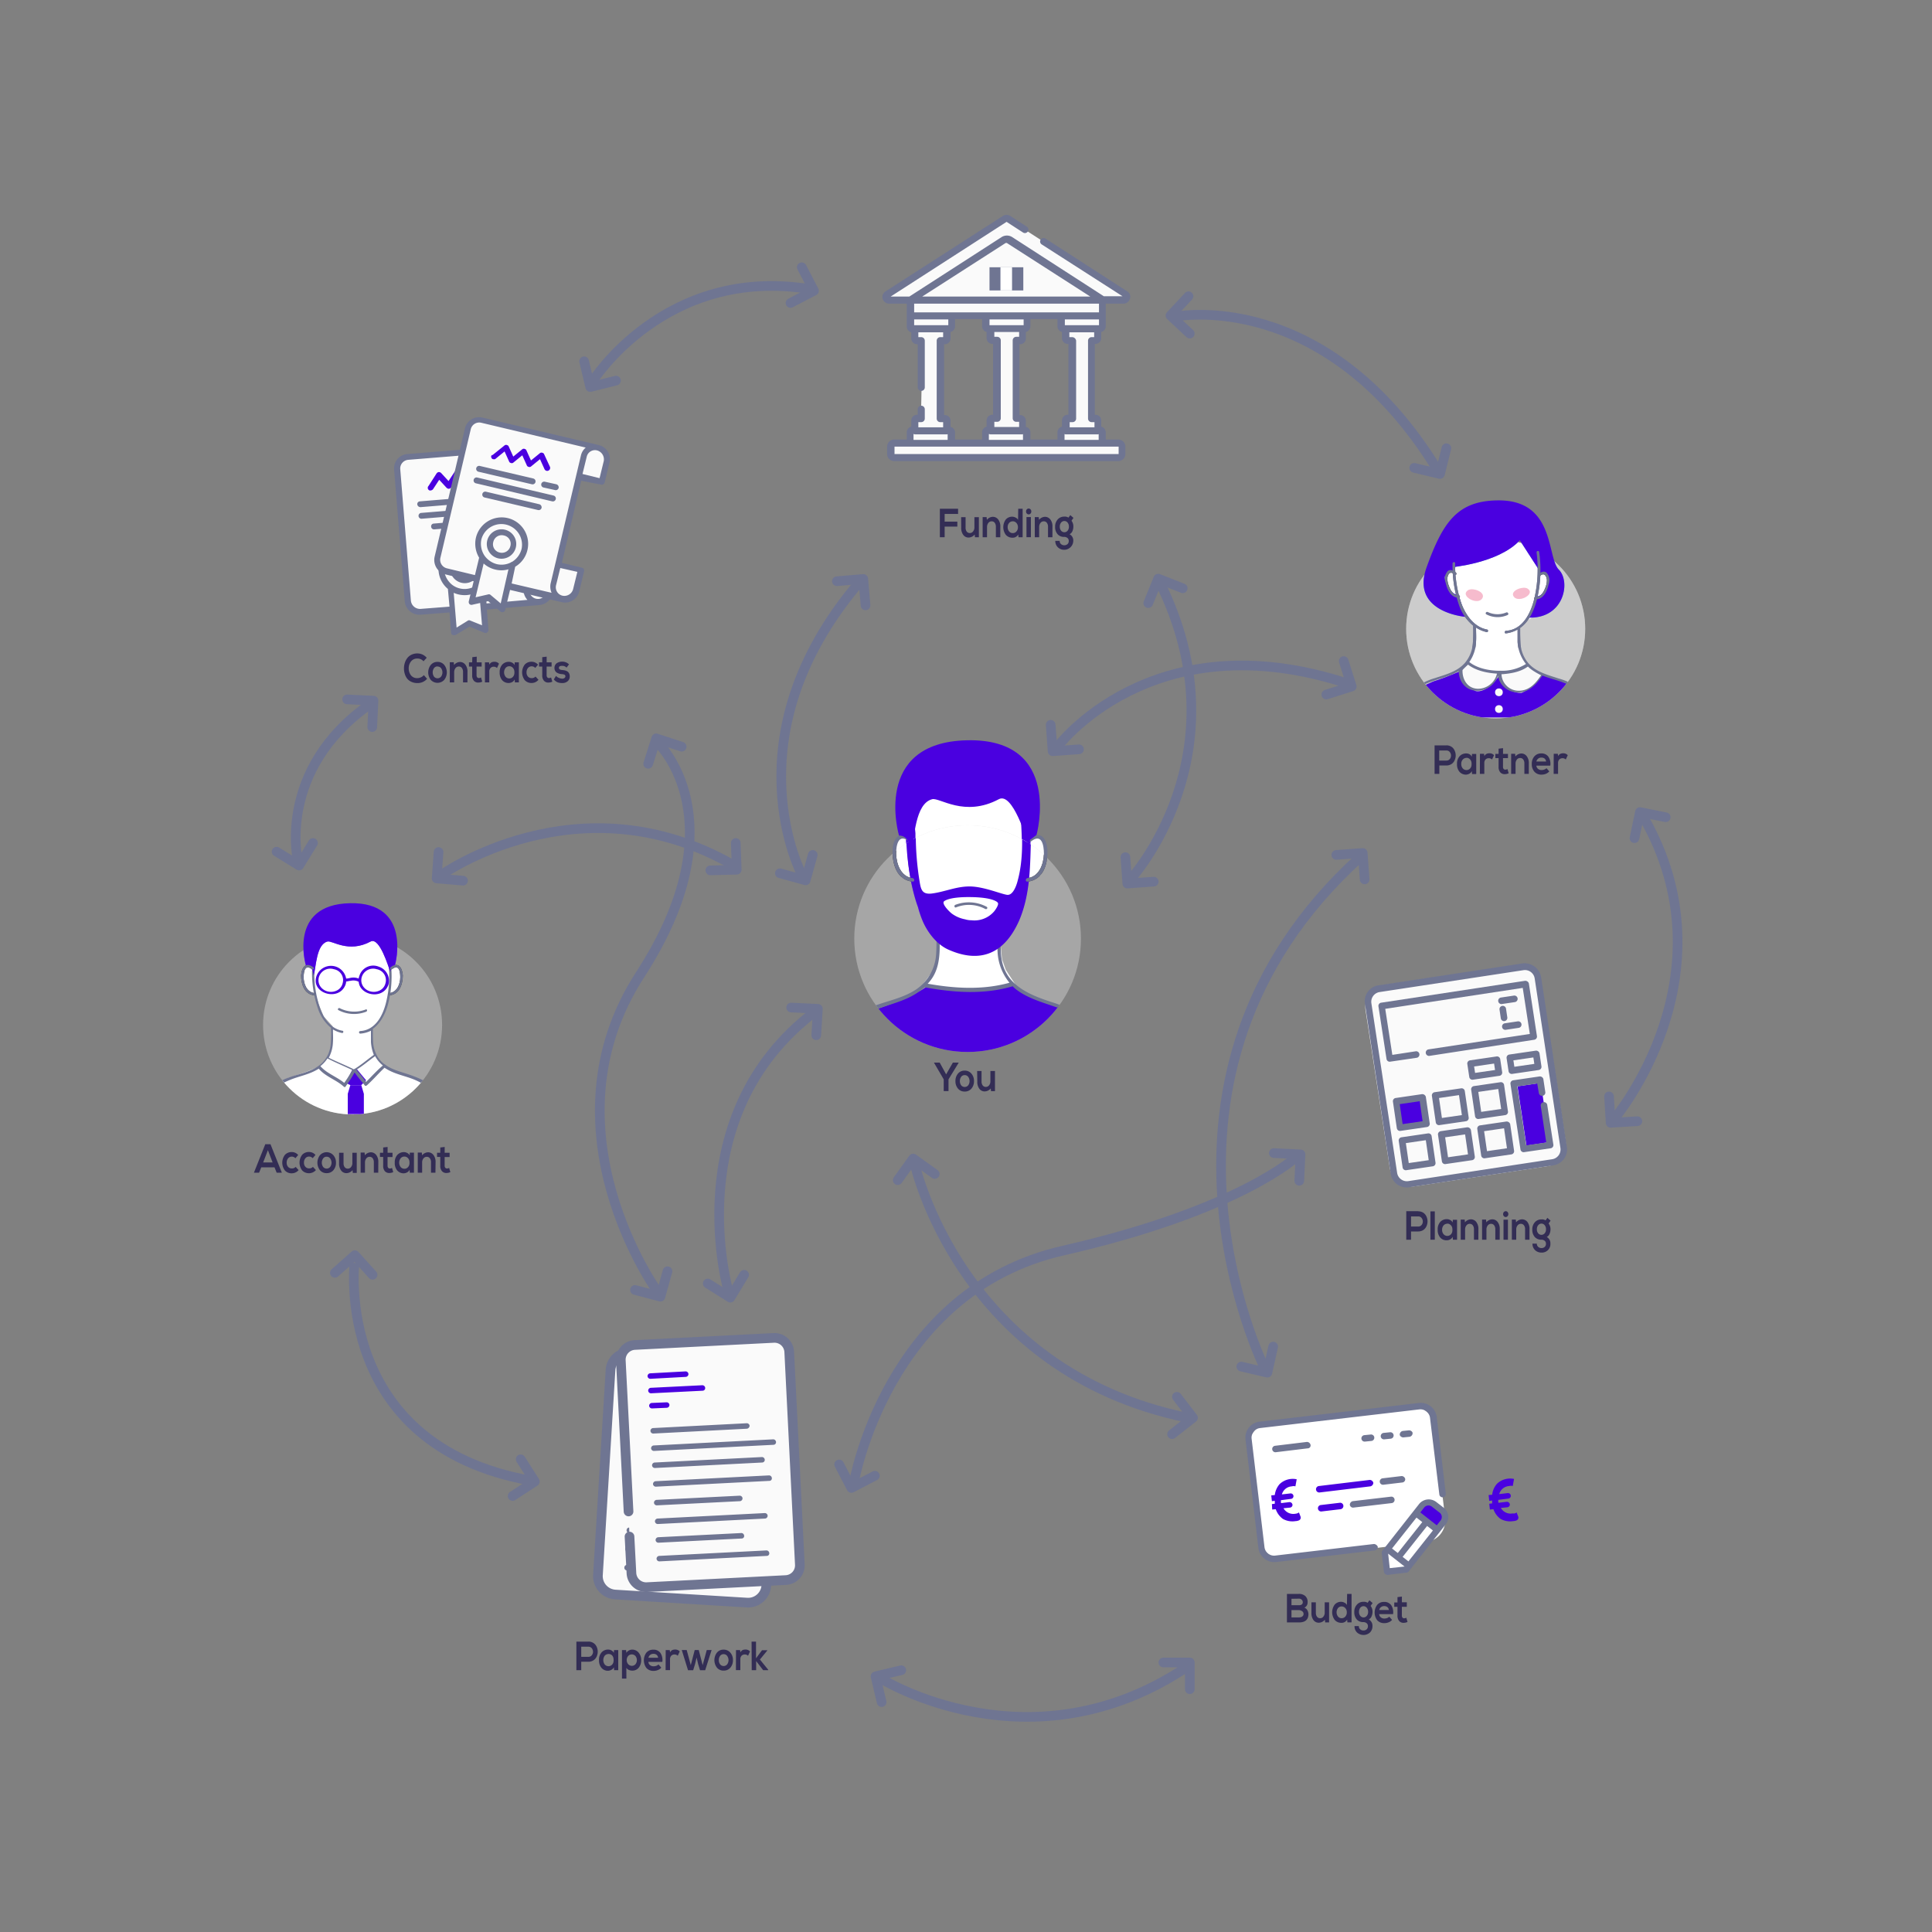 <svg id="Section1" xmlns="http://www.w3.org/2000/svg" xmlns:xlink="http://www.w3.org/1999/xlink" viewBox="0 0 600 600"><rect x="0" y="0" width="600" height="600" fill="#808080" stroke="none"/><defs><style>.cls-1,.cls-10,.cls-11{fill:none;}.cls-2,.cls-6{fill:#fff;}.cls-3{fill:#4a00e0;}.cls-4{clip-path:url(#clip-path);}.cls-17,.cls-5{fill:#ccc;}.cls-5{opacity:0.5;}.cls-12,.cls-20,.cls-5{isolation:isolate;}.cls-6{stroke:#fff;}.cls-11,.cls-15,.cls-6{stroke-miterlimit:10;}.cls-7{fill:#40405b;}.cls-8{fill:#6f7592;}.cls-9{fill:#38332d;}.cls-10,.cls-11,.cls-15,.cls-16{stroke:#6f7592;stroke-width:3px;}.cls-10,.cls-16{stroke-linecap:round;stroke-linejoin:round;}.cls-13{fill:#332d55;}.cls-14,.cls-15,.cls-16{fill:#fafafa;}.cls-18{clip-path:url(#clip-path-10);}.cls-19{fill:#54bbd3;}.cls-20{fill:#e84376;opacity:0.2;}.cls-21{clip-path:url(#clip-path-13);}.cls-22{clip-path:url(#clip-path-18);}.cls-23{fill:#9043ff;}</style><clipPath id="clip-path"><circle class="cls-1" cx="300.5" cy="291.5" r="35.2"/></clipPath><clipPath id="clip-path-10"><circle class="cls-1" cx="464.5" cy="195.3" r="27.8"/></clipPath><clipPath id="clip-path-13"><rect class="cls-1" x="448.7" y="169.8" width="32.5" height="31.6"/></clipPath><clipPath id="clip-path-18"><circle class="cls-1" cx="109.5" cy="318.3" r="27.8"/></clipPath></defs><title>method-1-night</title><polygon class="cls-2" points="283.8 273.3 280.4 272.2 278.4 268.6 277.7 265.1 277.7 262.6 278.3 260.7 280.2 259.8 283.1 251.8 287.4 243.6 317.5 243 320.1 251.8 320.1 259.1 321 260.3 322.8 260.1 324.4 261.9 324.6 266.8 322.7 271.4 320.1 272.9 317.9 273.5 310.1 292.9 310.6 298 311.7 301.4 314.4 305.4 311.5 306.2 305.8 307.1 300.1 307.4 294.7 307 287 305.9 290.4 301.3 291.3 297.5 291.3 291 285.4 277.8 283.8 273.3"/><path class="cls-3" d="M320.1,259.5l-3-4c.4,5.8.4,12-1.1,17.6-.4,1.7-1.5,4.8-3.3,4.6s-7.1-2.5-11.4-2.6-8,1.7-12.1,2.2c-2.9.3-3.3-1.2-3.7-3.7a90.17,90.17,0,0,1-1.2-14.7c0-.7-.4-2.7,0-3.4l-3,4c.4,13.8,3.7,22,3.7,22a33,33,0,0,0,1.4,4.2c1.5,3.6,4.4,7.4,8,9,8.7,3.9,16.9,2.5,22-9C320.1,277.3,319.8,268.2,320.1,259.5ZM308.5,283a8.07,8.07,0,0,1-6.9,2.6,6.93,6.93,0,0,1-2-.3,10.11,10.11,0,0,1-4-1.7c-.6-.4-3.2-2.9-2.6-3.8,0,0,1.1-1.5,8.4-1.4s8.4,1.7,8.4,1.8C310.2,280.8,308.8,282.7,308.5,283Z"/><g class="cls-4"><circle class="cls-5" cx="300.5" cy="291.5" r="35.2"/></g><g class="cls-4"><polygon class="cls-6" points="283.9 273.3 280.5 272.2 278.5 268.6 277.8 265.1 277.8 262.6 278.4 260.7 280.3 259.8 283.2 251.8 287.6 243.6 317.6 243 320.2 251.8 320.2 259.1 321.1 260.3 322.9 260.1 324.5 261.9 324.7 266.8 322.8 271.4 320.2 272.9 318 273.5 310.2 292.9 310.7 298 311.9 301.4 314.5 305.4 311.6 306.2 305.9 307.1 300.2 307.4 294.8 307 287.1 305.9 290.5 301.3 291.4 297.5 291.4 291 285.5 277.8 283.9 273.3"/></g><g class="cls-4"><path class="cls-3" d="M256.3,327s4.4-9.2,12.7-12.4l7.1-2.6s9.7-3.7,11.6-5.6c0,0,18.1,2.6,26.3-1.2,0,0,7.4,5.1,9.8,5.9,0,0,11.4,2.8,15.2,7,0,0,6.4,4.8,6.2,8.8H256.3Z"/></g><g class="cls-4"><path class="cls-7" d="M282.9,264.5c1.2-4.2,1.2-14.9,6.6-16.3,2.3-.6,10,5.7,20.7,0,4.3-2.3,8.6,12.4,9.4,14.5l.3-1.9,2-1.5s8.3-30-21.5-29.4-21.2,29.6-21.2,29.6S282.5,259.1,282.9,264.5Z"/></g><g class="cls-4"><path class="cls-8" d="M258.9,323.7c2.4-4.3,7-7.6,11.6-9.6,1.9,4.3,2.1,8.9,1.7,13.6h1.2a29.07,29.07,0,0,0-1.8-14c4.5-1.8,9.3-2.7,13.3-5.4.1-.1.2-.1.2-.2a17.68,17.68,0,0,0,2.2-1.6c.1.1.2.2.3.2,9,1.6,18.1,2.2,26.9-.4h0a11,11,0,0,0,1.1,1c4.3,3.3,10.2,4.5,15.1,6.5l.6.3c-3.1,3.5-3.9,8.7-3.8,13.6h1.2c-.1-4.8.6-9.9,3.7-13.1,4.2,2,8.3,5.2,10.5,9.1a33.89,33.89,0,0,1,1.8,3.9h1.1a28.13,28.13,0,0,0-5-8.7c-3.3-3.7-8.6-5.8-13.3-7.4-7.8-2.5-15.8-5.5-16.6-14.9-.2-2.3-.1-4.6-.1-7,3.7-2.6,5.9-7.2,7.2-11.7a55.42,55.42,0,0,0,1.5-17.7,4.87,4.87,0,0,1-1.1.4,55,55,0,0,1-1.3,16.2c-1.5,6.3-5.1,13.3-12.4,13.7a2.44,2.44,0,0,0,0,1.2,12.08,12.08,0,0,0,5.1-1.4c0,1.8-.1,3.5,0,5.3a16.37,16.37,0,0,0,3.7,9.6c-8.3,2.3-16.9,1.8-25.4.3,2.7-2.8,3.5-6.2,3.7-9.9.1-2,0-4.1,0-6.1a12.25,12.25,0,0,0,4.4,1.7c.7.1.9-1,.2-1.1-5.9-1.1-9.2-6.4-11-11.6a50.94,50.94,0,0,1-2.5-16.9c0-.7-1.1-.6-1.1.1a52.83,52.83,0,0,0,2.7,17.7,20.38,20.38,0,0,0,6.3,9.4c0,2.6.1,5.2-.1,7.8a14.35,14.35,0,0,1-3.4,8.2c-3.3,3.9-8.5,5.2-13.2,6.7s-10,3.6-13.3,7.4a28.13,28.13,0,0,0-5,8.7h1.1C257.6,326.4,258.2,324.9,258.9,323.7Z"/></g><g class="cls-4"><path class="cls-8" d="M296.9,281.8a10.76,10.76,0,0,1,9.1.5c.5.2.9-.4.4-.7a11.77,11.77,0,0,0-9.7-.6C296.2,281.2,296.4,282,296.9,281.8Z"/></g><g class="cls-4"><path class="cls-9" d="M319.7,260.4c-.5.4,0,1.4.5.9,3.3-2.6,4,1.1,4,3.9-.1,3.2-1.5,7.1-5.1,7.5-.7.1-.7,1.2,0,1.1,4.8-.5,6.3-5.3,6.2-9.6C325.2,260.5,323.2,257.7,319.7,260.4Z"/></g><g class="cls-4"><path class="cls-9" d="M282.8,260.4c.5.4,0,1.4-.5.9-3.3-2.6-4,1.1-4,3.9.1,3.2,1.5,7.1,5.1,7.5.7.1.7,1.2,0,1.1-4.8-.5-6.3-5.3-6.2-9.6C277.2,260.5,279.3,257.7,282.8,260.4Z"/></g><g class="cls-4"><path class="cls-3" d="M320.2,259.7l-3-4c.4,5.8.4,12-1.1,17.6-.4,1.7-1.5,4.8-3.3,4.6s-7.1-2.5-11.4-2.6-8,1.7-12.1,2.2c-2.9.3-3.3-1.2-3.7-3.7a90.17,90.17,0,0,1-1.2-14.7c0-.7-.4-2.7,0-3.4l-3,4c.4,13.8,3.7,22,3.7,22a33,33,0,0,0,1.4,4.2c1.5,3.6,4.4,7.4,8,9,8.7,3.9,16.9,2.5,22-9C320.1,277.5,319.9,268.4,320.2,259.7Zm-11.6,23.5a8.07,8.07,0,0,1-6.9,2.6,6.93,6.93,0,0,1-2-.3,10.11,10.11,0,0,1-4-1.7c-.6-.4-3.2-2.9-2.6-3.8,0,0,1.1-1.5,8.4-1.4s8.4,1.7,8.4,1.8C310.3,281,308.9,282.9,308.6,283.2Z"/></g><path class="cls-8" d="M319.7,260.4c-.5.4,0,1.4.5.9,3.3-2.6,4,1.1,4,3.9-.1,3.2-1.5,7.1-5.1,7.5-.7.1-.7,1.2,0,1.1,4.8-.5,6.3-5.3,6.2-9.6C325.2,260.5,323.2,257.7,319.7,260.4Z"/><path class="cls-8" d="M282.8,260.4c.5.4,0,1.4-.5.9-3.3-2.6-4,1.1-4,3.9.1,3.2,1.5,7.1,5.1,7.5.7.1.7,1.2,0,1.1-4.8-.5-6.3-5.3-6.2-9.6C277.2,260.5,279.3,257.7,282.8,260.4Z"/><path class="cls-3" d="M282.9,264.5c1.2-4.2,1.2-14.9,6.6-16.3,2.3-.6,10,5.7,20.7,0,4.3-2.3,8.6,12.4,9.4,14.5l.3-1.9,2-1.5s8.3-30-21.5-29.4-21.2,29.6-21.2,29.6S282.5,259.1,282.9,264.5Z"/><polyline class="cls-10" points="249 83 252.8 90.3 245.5 94.1"/><polyline class="cls-10" points="143.8 273.5 135.6 272.8 136.2 264.6"/><path class="cls-11" d="M92.5,267.4s-6.7-28.3,22.4-48.7"/><path class="cls-11" d="M249.2,272s-23.3-43.1,17.8-91.3"/><path class="cls-11" d="M328.1,232.3s29.3-40.1,90.5-20"/><path class="cls-11" d="M351,273.2s35.8-38.9,9.1-92.5"/><path class="cls-11" d="M365.2,98.3s46.4-9.2,81.2,47.6"/><path class="cls-11" d="M501.3,347.5s37.6-44.5,8.9-94.1"/><path class="cls-11" d="M392.8,425s-45.3-90.7,29.5-158.7"/><path class="cls-11" d="M204.3,401.3s-36.6-50.6-5.5-98.6,5.5-72,5.5-72"/><path class="cls-11" d="M136.6,272s43-31,91.2-3.3"/><path class="cls-11" d="M110.1,392.2s-6.7,56.5,54.6,67.6"/><path class="cls-11" d="M226.3,401.3s-16.1-54.6,26.8-87.1"/><path class="cls-11" d="M284,361.2s14,64.6,84.8,79.1"/><path class="cls-11" d="M265.1,460.8s10.1-59.9,65-72.4,72.5-29.1,72.5-29.1"/><path class="cls-11" d="M273.4,521.2s46.5,29.3,95.5-3.7"/><polyline class="cls-10" points="361.3 516.3 369.5 516.3 369.5 524.6"/><polyline class="cls-10" points="273.8 528.6 271.9 520.6 279.9 518.7"/><polyline class="cls-10" points="271.7 458.3 264.4 462.1 260.6 454.8"/><polyline class="cls-10" points="231.1 395.9 226.8 403 219.8 398.6"/><polyline class="cls-10" points="207.3 394.8 205.1 402.7 197.2 400.6"/><polyline class="cls-10" points="161.7 453.2 166.1 460.1 159.2 464.6"/><polyline class="cls-10" points="104 395.3 110.2 389.8 115.7 395.9"/><polyline class="cls-10" points="365.5 433.8 370.5 440.3 364 445.4"/><polyline class="cls-10" points="395.4 418.2 393.6 426.3 385.5 424.4"/><polyline class="cls-10" points="395.6 358.1 403.9 358.5 403.5 366.7"/><polyline class="cls-10" points="278.8 366.5 283.6 359.8 290.3 364.6"/><polyline class="cls-10" points="245.7 312.9 254 313.3 253.5 321.5"/><polyline class="cls-10" points="508.5 348.2 500.2 348.7 499.7 340.5"/><polyline class="cls-10" points="507.6 260.3 509.3 252.2 517.3 253.8"/><polyline class="cls-10" points="415 265.5 423.2 264.9 423.8 273.1"/><polyline class="cls-10" points="417.3 205.3 419.8 213.2 411.9 215.7"/><polyline class="cls-10" points="335.1 232.7 326.9 233.3 326.3 225.1"/><polyline class="cls-10" points="358.3 273.8 350.1 274.4 349.5 266.2"/><polyline class="cls-10" points="356.6 187.3 359.7 179.7 367.3 182.7"/><polyline class="cls-10" points="259.9 180.5 268.1 179.8 268.8 188"/><polyline class="cls-10" points="191.3 118.2 183.3 120.2 181.4 112.2"/><polyline class="cls-10" points="252.4 265.5 250.2 273.4 242.2 271.2"/><polyline class="cls-10" points="228.5 261.8 228.8 270.1 220.6 270.3"/><polyline class="cls-10" points="97.2 261.8 92.9 268.8 85.9 264.5"/><polyline class="cls-10" points="107.8 217.2 116 217.6 115.6 225.8"/><polyline class="cls-10" points="201.3 237.2 203.8 229.3 211.7 231.9"/><polyline class="cls-10" points="369.5 103.6 363.5 98 369.1 92"/><polyline class="cls-10" points="449.2 139.2 447.2 147.2 439.2 145.3"/><g class="cls-12"><path class="cls-13" d="M291.83,330l2,3.65,2.09-3.65h1.79v.07l-3.14,5.13v3.65h-1.49V335.2l-3-5.13V330Z"/><path class="cls-13" d="M297.5,333.42a2.6,2.6,0,0,1,2.08-.93,2.64,2.64,0,0,1,2.1.93,3.43,3.43,0,0,1,.8,2.32,3.48,3.48,0,0,1-.78,2.32,2.63,2.63,0,0,1-2.11.93,2.59,2.59,0,0,1-2.09-.93,3.48,3.48,0,0,1-.78-2.32A3.52,3.52,0,0,1,297.5,333.42Zm2.09.47a1.27,1.27,0,0,0-1.1.55,2.31,2.31,0,0,0,0,2.6,1.42,1.42,0,0,0,2.21,0,2.25,2.25,0,0,0,0-2.59A1.31,1.31,0,0,0,299.59,333.89Z"/><path class="cls-13" d="M303.46,332.61h1.37v3.27a2,2,0,0,0,.35,1.2,1.19,1.19,0,0,0,1,.47,1.25,1.25,0,0,0,1-.51,1.9,1.9,0,0,0,.4-1.24v-3.19H309v6.25h-1.23l-.09-.84a2.48,2.48,0,0,1-1.87.93,2,2,0,0,1-1.66-.82,3.53,3.53,0,0,1-.64-2.24Z"/></g><g class="cls-12"><path class="cls-13" d="M182.73,509.81a2.84,2.84,0,0,1,1.26.27,2.64,2.64,0,0,1,.92.71,3.09,3.09,0,0,1,.53,1,3.58,3.58,0,0,1,0,2.3,3.09,3.09,0,0,1-.53,1,2.64,2.64,0,0,1-.92.71,2.84,2.84,0,0,1-1.26.27h-2.22v2.61H179v-8.86h3.71Zm-2.22,1.59v3.14h2.22a1.26,1.26,0,0,0,1.06-.49,1.66,1.66,0,0,0,.38-1.08,1.82,1.82,0,0,0-.38-1.08,1.28,1.28,0,0,0-1.06-.49Z"/><path class="cls-13" d="M190.64,513.3l.05-.86H192v6.24h-1.29l-.07-.91a1.64,1.64,0,0,1-.75.79,2.26,2.26,0,0,1-1,.31,2.61,2.61,0,0,1-2.06-.86,3.48,3.48,0,0,1-.8-2.46,3.38,3.38,0,0,1,.82-2.41,2.65,2.65,0,0,1,2.07-.85,2,2,0,0,1,1,.28A1.8,1.8,0,0,1,190.64,513.3Zm-1.64.37a1.56,1.56,0,0,0-1.18.5,2.32,2.32,0,0,0,0,2.77,1.54,1.54,0,0,0,1.18.51,1.48,1.48,0,0,0,1-.39,1.7,1.7,0,0,0,.52-.94,3.45,3.45,0,0,0,0-1.11,1.69,1.69,0,0,0-.52-1A1.48,1.48,0,0,0,189,513.67Z"/><path class="cls-13" d="M194.53,521.29h-1.37v-8.85h1.28l.09.86a1.9,1.9,0,0,1,.8-.74,2.16,2.16,0,0,1,1-.26,2.57,2.57,0,0,1,2,.93,3.47,3.47,0,0,1,.79,2.34,3.61,3.61,0,0,1-.75,2.34,2.5,2.5,0,0,1-2,.92,2.82,2.82,0,0,1-1.06-.21,1.54,1.54,0,0,1-.79-.67Zm.57-4.46a1.51,1.51,0,0,0,2.26,0,2.08,2.08,0,0,0,0-2.53,1.55,1.55,0,0,0-2.3,0,1.93,1.93,0,0,0-.43,1.27A1.87,1.87,0,0,0,195.1,516.83Z"/><path class="cls-13" d="M205.69,516.11h-4.33a1.38,1.38,0,0,0,.5,1,1.71,1.71,0,0,0,1.15.37,2.26,2.26,0,0,0,.83-.16,1.5,1.5,0,0,0,.65-.42l.88,1a2.59,2.59,0,0,1-1.07.75,3.36,3.36,0,0,1-1.31.26,2.88,2.88,0,0,1-2.24-.9,4,4,0,0,1,0-4.78,2.75,2.75,0,0,1,2.15-.91,2.58,2.58,0,0,1,2.19,1A4,4,0,0,1,205.69,516.11Zm-4.31-1.28h3a1.32,1.32,0,0,0-.45-.9,1.5,1.5,0,0,0-1-.31,1.6,1.6,0,0,0-1,.31A1.52,1.52,0,0,0,201.38,514.83Z"/><path class="cls-13" d="M206.74,512.44H208l.1.72a1.62,1.62,0,0,1,.68-.71,2.21,2.21,0,0,1,.89-.17,1.85,1.85,0,0,1,1.43.59l-.62,1.34a1.41,1.41,0,0,0-1-.4,1.37,1.37,0,0,0-1,.38,1.64,1.64,0,0,0-.4,1.2v3.29h-1.37Z"/><path class="cls-13" d="M215.75,512.43H217l1.22,4.69,1.27-4.69H221L219,518.7h-1.6l-.57-1.84-.49-2.09-.5,2.09-.57,1.84h-1.6l-1.94-6.27h1.53l1.27,4.69Z"/><path class="cls-13" d="M222.64,513.25a2.61,2.61,0,0,1,2.08-.94,2.66,2.66,0,0,1,2.1.94,3.41,3.41,0,0,1,.8,2.32,3.5,3.5,0,0,1-.78,2.32,2.63,2.63,0,0,1-2.11.93,2.59,2.59,0,0,1-2.09-.93,3.84,3.84,0,0,1,0-4.64Zm2.09.47a1.28,1.28,0,0,0-1.1.54,2.15,2.15,0,0,0-.4,1.31,2.09,2.09,0,0,0,.4,1.29,1.4,1.4,0,0,0,2.21,0,2.23,2.23,0,0,0,0-2.58A1.31,1.31,0,0,0,224.73,513.72Z"/><path class="cls-13" d="M228.57,512.44h1.27l.1.72a1.62,1.62,0,0,1,.68-.71,2.19,2.19,0,0,1,.88-.17,1.83,1.83,0,0,1,1.43.59l-.62,1.34a1.37,1.37,0,0,0-1-.4,1.41,1.41,0,0,0-1,.38,1.63,1.63,0,0,0-.39,1.2v3.29h-1.37Z"/><path class="cls-13" d="M233.41,509.83h1.38V515l1.86-2.51h1.64v.09L236,515.38l2.58,3.18v.12H237l-2.17-2.82v2.82h-1.38Z"/></g><g class="cls-12"><path class="cls-13" d="M293.37,166.84h-1.49V158h5.66v1.61h-4.17V162h3.94v1.54h-3.94Z"/><path class="cls-13" d="M298.49,160.6h1.38v3.26a2,2,0,0,0,.34,1.21,1.19,1.19,0,0,0,1,.47,1.22,1.22,0,0,0,1-.51,1.92,1.92,0,0,0,.4-1.24V160.6H304v6.25h-1.22l-.09-.85a2.49,2.49,0,0,1-1.88.94,2,2,0,0,1-1.66-.82,3.61,3.61,0,0,1-.64-2.24Z"/><path class="cls-13" d="M310.65,166.84h-1.37v-3.27a2,2,0,0,0-.35-1.2,1.16,1.16,0,0,0-1-.47,1.25,1.25,0,0,0-1,.51,2,2,0,0,0-.4,1.24v3.19h-1.36v-6.25h1.23l.09.85a2.44,2.44,0,0,1,1.82-.94,2.08,2.08,0,0,1,1.68.82,3.4,3.4,0,0,1,.67,2.24Z"/><path class="cls-13" d="M316.22,158h1.37v8.85h-1.28l-.09-.86a1.94,1.94,0,0,1-1.79,1,2.67,2.67,0,0,1-2.05-.88,4,4,0,0,1,0-4.8,2.63,2.63,0,0,1,2-.85,2.37,2.37,0,0,1,1,.27,1.58,1.58,0,0,1,.79.73Zm-1.7,3.9a1.47,1.47,0,0,0-1.13.5,1.89,1.89,0,0,0-.45,1.32,2,2,0,0,0,.46,1.33,1.44,1.44,0,0,0,1.12.51,1.48,1.48,0,0,0,1.14-.51,1.89,1.89,0,0,0,.47-1.33,1.86,1.86,0,0,0-.48-1.31A1.48,1.48,0,0,0,314.52,161.89Z"/><path class="cls-13" d="M318.91,159.51a.87.87,0,0,1-.25-.67.88.88,0,0,1,.25-.67.76.76,0,0,1,1.11,0,.89.89,0,0,1,.26.67.87.87,0,0,1-.26.67.76.76,0,0,1-1.11,0Zm1.24,1.07h-1.37v6.26h1.37Z"/><path class="cls-13" d="M326.84,166.84h-1.37v-3.27a2,2,0,0,0-.35-1.2,1.16,1.16,0,0,0-1-.47,1.25,1.25,0,0,0-1,.51,2,2,0,0,0-.4,1.24v3.19h-1.36v-6.25h1.23l.09.85a2.46,2.46,0,0,1,1.82-.94,2.06,2.06,0,0,1,1.68.82,3.4,3.4,0,0,1,.67,2.24Z"/><path class="cls-13" d="M331.82,160.75l.56-.78,1,.86-.62.88a2.92,2.92,0,0,1,.58,1.85,3.46,3.46,0,0,1-.27,1.35,1.88,1.88,0,0,1-.9,1,2.19,2.19,0,0,1,1.15,2.06,2.84,2.84,0,0,1-4.79,2,2.67,2.67,0,0,1-.8-2h1.36a1.24,1.24,0,0,0,.42,1,1.52,1.52,0,0,0,1,.37,1.49,1.49,0,0,0,1-.35,1.25,1.25,0,0,0,.4-1,1.11,1.11,0,0,0-.42-.93,1.61,1.61,0,0,0-1-.32,2.6,2.6,0,0,1-2.05-.84,3.29,3.29,0,0,1-.76-2.3,3.25,3.25,0,0,1,.81-2.3,2.66,2.66,0,0,1,2-.86A2.06,2.06,0,0,1,331.82,160.75Zm-1.27,1.05a1.31,1.31,0,0,0-1,.48,1.88,1.88,0,0,0-.42,1.28,1.85,1.85,0,0,0,.42,1.27,1.33,1.33,0,0,0,1,.46,1.3,1.3,0,0,0,1-.47,1.89,1.89,0,0,0,.41-1.26,1.92,1.92,0,0,0-.41-1.27A1.29,1.29,0,0,0,330.55,161.8Z"/></g><g class="cls-12"><path class="cls-13" d="M131.63,209.66l1,1.15a3.82,3.82,0,0,1-3,1.32,4.36,4.36,0,0,1-1.88-.39,3.48,3.48,0,0,1-1.31-1,4.6,4.6,0,0,1-.73-1.45,5.48,5.48,0,0,1-.25-1.69,5.75,5.75,0,0,1,.25-1.71,4.77,4.77,0,0,1,.76-1.49,3.42,3.42,0,0,1,1.32-1.07,4.08,4.08,0,0,1,1.84-.4,3.77,3.77,0,0,1,2.89,1.35l-1,1.08a2.43,2.43,0,0,0-1.9-.84,2.39,2.39,0,0,0-2,.92,3.37,3.37,0,0,0-.69,2.16,3.45,3.45,0,0,0,.69,2.12,2.4,2.4,0,0,0,2,.88,2.55,2.55,0,0,0,1.06-.24A2.44,2.44,0,0,0,131.63,209.66Z"/><path class="cls-13" d="M133.79,206.5a2.57,2.57,0,0,1,2.08-.94,2.63,2.63,0,0,1,2.1.94,3.77,3.77,0,0,1,0,4.63,2.84,2.84,0,0,1-4.2,0,3.81,3.81,0,0,1,0-4.63Zm2.09.46a1.32,1.32,0,0,0-1.11.55,2.36,2.36,0,0,0,0,2.6,1.41,1.41,0,0,0,2.22,0,2.25,2.25,0,0,0,0-2.59A1.32,1.32,0,0,0,135.88,207Z"/><path class="cls-13" d="M145.17,211.92H143.8v-3.26a2,2,0,0,0-.35-1.2,1.16,1.16,0,0,0-1-.47,1.25,1.25,0,0,0-1,.51,2,2,0,0,0-.4,1.24v3.18h-1.36v-6.25h1.23l.09.85a2.48,2.48,0,0,1,1.82-.94,2.11,2.11,0,0,1,1.68.82,3.43,3.43,0,0,1,.67,2.25Z"/><path class="cls-13" d="M146.68,204.09l1.37-.16v1.77h1.53V207H148v2.69a1,1,0,0,0,.19.66.69.69,0,0,0,.53.23,1.42,1.42,0,0,0,.66-.19l.38,1.31a2.8,2.8,0,0,1-1.13.27,1.76,1.76,0,0,1-1.46-.55,2.47,2.47,0,0,1-.53-1.73V207h-1V205.7h1Z"/><path class="cls-13" d="M150.6,205.69h1.27l.1.72a1.56,1.56,0,0,1,.68-.71,2,2,0,0,1,.89-.18,1.79,1.79,0,0,1,1.42.6l-.61,1.34a1.42,1.42,0,0,0-1-.41,1.34,1.34,0,0,0-1,.39,1.57,1.57,0,0,0-.4,1.19v3.29H150.6Z"/><path class="cls-13" d="M159.83,206.55l0-.86h1.31v6.23H159.9l-.07-.91a1.66,1.66,0,0,1-.75.8,2.21,2.21,0,0,1-1.05.3,2.62,2.62,0,0,1-2.06-.85,3.52,3.52,0,0,1-.79-2.46,3.4,3.4,0,0,1,.81-2.42,2.72,2.72,0,0,1,2.08-.84,2.1,2.1,0,0,1,1,.27A1.71,1.71,0,0,1,159.83,206.55Zm-1.64.36a1.52,1.52,0,0,0-1.17.51,2.26,2.26,0,0,0,0,2.76,1.49,1.49,0,0,0,1.17.52,1.44,1.44,0,0,0,1-.4,1.67,1.67,0,0,0,.52-.94,3.44,3.44,0,0,0,0-1.11,1.67,1.67,0,0,0-.52-.94A1.44,1.44,0,0,0,158.19,206.91Z"/><path class="cls-13" d="M166.31,210.11l.92,1a2.78,2.78,0,0,1-2.13,1,2.83,2.83,0,0,1-2.11-.85,4,4,0,0,1,0-4.9,2.83,2.83,0,0,1,2.11-.85,2.62,2.62,0,0,1,2,.92l-.87,1a1.51,1.51,0,0,0-1.11-.5,1.47,1.47,0,0,0-1.15.52,2,2,0,0,0-.45,1.33,1.89,1.89,0,0,0,.45,1.34,1.49,1.49,0,0,0,1.13.48A1.53,1.53,0,0,0,166.31,210.11Z"/><path class="cls-13" d="M168.4,204.09l1.37-.16v1.77h1.53V207h-1.54v2.69a1,1,0,0,0,.2.66.65.65,0,0,0,.52.23,1.38,1.38,0,0,0,.66-.19l.39,1.31a2.88,2.88,0,0,1-1.14.27,1.74,1.74,0,0,1-1.45-.55,2.47,2.47,0,0,1-.54-1.73V207h-1V205.7h1Z"/><path class="cls-13" d="M176.71,206.33l-.76,1a1.82,1.82,0,0,0-1.38-.55c-.67,0-1,.2-1,.62s.35.63,1,.68a5.5,5.5,0,0,1,.65.08,2.9,2.9,0,0,1,.63.18,1.82,1.82,0,0,1,.56.34,1.67,1.67,0,0,1,.38.56,2.17,2.17,0,0,1,.15.84,1.94,1.94,0,0,1-.62,1.46,2.5,2.5,0,0,1-1.76.59,4.05,4.05,0,0,1-1.39-.23A3,3,0,0,1,172,211l.68-1.11a2.12,2.12,0,0,0,.85.61,2.86,2.86,0,0,0,1.06.27,1.11,1.11,0,0,0,.7-.2.66.66,0,0,0,.3-.55.53.53,0,0,0-.25-.47,2.13,2.13,0,0,0-.85-.19,3.79,3.79,0,0,1-.81-.14,3.12,3.12,0,0,1-.73-.32,1.43,1.43,0,0,1-.55-.59,1.79,1.79,0,0,1-.21-.88,1.88,1.88,0,0,1,.22-.91,1.62,1.62,0,0,1,.58-.61,2.86,2.86,0,0,1,.74-.32,2.76,2.76,0,0,1,.8-.11A2.92,2.92,0,0,1,176.71,206.33Z"/></g><g class="cls-12"><path class="cls-13" d="M440.44,376.18a2.91,2.91,0,0,1,1.26.27,2.6,2.6,0,0,1,.91.71,3.09,3.09,0,0,1,.53,1,3.43,3.43,0,0,1,.19,1.15,3.51,3.51,0,0,1-.19,1.15,3.2,3.2,0,0,1-.53,1,2.6,2.6,0,0,1-.91.71,2.91,2.91,0,0,1-1.26.27h-2.23V385h-1.48v-8.85h3.71Zm-2.23,1.59v3.14h2.23a1.27,1.27,0,0,0,1.06-.49,1.65,1.65,0,0,0,.37-1.08,1.71,1.71,0,0,0-.38-1.08,1.24,1.24,0,0,0-1.05-.49Z"/><path class="cls-13" d="M444.23,376.2h1.36V385h-1.36Z"/><path class="cls-13" d="M451.14,379.67l.05-.86h1.31V385h-1.29l-.07-.91a1.66,1.66,0,0,1-.75.8,2.21,2.21,0,0,1-1.05.3,2.62,2.62,0,0,1-2.06-.85,3.52,3.52,0,0,1-.79-2.46,3.4,3.4,0,0,1,.81-2.42,2.72,2.72,0,0,1,2.08-.84,2.1,2.1,0,0,1,1,.27A1.71,1.71,0,0,1,451.14,379.67Zm-1.64.37a1.51,1.51,0,0,0-1.17.5,2,2,0,0,0-.47,1.38,2,2,0,0,0,.47,1.39,1.52,1.52,0,0,0,1.17.51,1.46,1.46,0,0,0,1-.39,1.67,1.67,0,0,0,.52-.95,3.38,3.38,0,0,0,0-1.1,1.61,1.61,0,0,0-.52-.95A1.46,1.46,0,0,0,449.5,380Z"/><path class="cls-13" d="M459.12,385h-1.37v-3.26a2,2,0,0,0-.35-1.2,1.19,1.19,0,0,0-1-.47,1.25,1.25,0,0,0-1,.51,1.9,1.9,0,0,0-.4,1.24V385h-1.36v-6.25h1.23l.09.85a2.46,2.46,0,0,1,1.82-.93,2.1,2.1,0,0,1,1.68.81,3.51,3.51,0,0,1,.67,2.25Z"/><path class="cls-13" d="M465.75,385h-1.37v-3.26a2,2,0,0,0-.35-1.2,1.16,1.16,0,0,0-1-.47,1.25,1.25,0,0,0-1,.51,2,2,0,0,0-.4,1.24V385h-1.36v-6.25h1.23l.09.85a2.48,2.48,0,0,1,1.82-.93,2.07,2.07,0,0,1,1.68.81,3.45,3.45,0,0,1,.67,2.25Z"/><path class="cls-13" d="M467.06,377.72a1,1,0,0,1,0-1.34.81.81,0,0,1,.56-.24.77.77,0,0,1,.55.24,1,1,0,0,1,0,1.34.77.77,0,0,1-.55.24A.81.81,0,0,1,467.06,377.72Zm1.24,1.06h-1.37V385h1.37Z"/><path class="cls-13" d="M475,385h-1.37v-3.26a1.9,1.9,0,0,0-.35-1.2,1.16,1.16,0,0,0-1-.47,1.22,1.22,0,0,0-1,.51,1.9,1.9,0,0,0-.4,1.24V385h-1.36v-6.25h1.22l.09.85a2.48,2.48,0,0,1,1.82-.93,2.11,2.11,0,0,1,1.69.81,3.5,3.5,0,0,1,.66,2.25Z"/><path class="cls-13" d="M480,379l.55-.79,1,.87-.62.88a2.91,2.91,0,0,1,.59,1.85,3.55,3.55,0,0,1-.28,1.35,1.86,1.86,0,0,1-.89,1,2.19,2.19,0,0,1,1.14,2.06,2.63,2.63,0,0,1-2.77,2.78,2.79,2.79,0,0,1-2-.77,2.68,2.68,0,0,1-.8-2h1.36a1.26,1.26,0,0,0,.43,1,1.53,1.53,0,0,0,1,.37,1.47,1.47,0,0,0,1-.35,1.25,1.25,0,0,0,.4-1,1.09,1.09,0,0,0-.42-.93,1.54,1.54,0,0,0-1-.32,2.63,2.63,0,0,1-2.06-.85,3.31,3.31,0,0,1-.76-2.29,3.25,3.25,0,0,1,.81-2.3,2.63,2.63,0,0,1,2-.86A2,2,0,0,1,480,379ZM478.71,380a1.32,1.32,0,0,0-1,.48,1.88,1.88,0,0,0-.42,1.28,1.81,1.81,0,0,0,.42,1.26,1.31,1.31,0,0,0,1,.47,1.33,1.33,0,0,0,1-.47,1.84,1.84,0,0,0,.41-1.26,1.87,1.87,0,0,0-.41-1.27A1.29,1.29,0,0,0,478.71,380Z"/></g><g class="cls-12"><path class="cls-13" d="M403.35,495a2.89,2.89,0,0,1,2,.65,2.39,2.39,0,0,1,.74,1.92,1.78,1.78,0,0,1-1,1.71,1.66,1.66,0,0,1,.94.83,2.53,2.53,0,0,1,.32,1.14c0,1.74-1,2.61-2.95,2.61h-3.73V495Zm-2.27,1.52v2h2.27c.83,0,1.24-.32,1.24-.95a1.12,1.12,0,0,0-.3-.74,1.21,1.21,0,0,0-.94-.35Zm0,3.51v2.27h2.27a2.39,2.39,0,0,0,.66-.08,1.24,1.24,0,0,0,.56-.33.89.89,0,0,0,.26-.65,1,1,0,0,0-.48-.89,1.8,1.8,0,0,0-1-.32Z"/><path class="cls-13" d="M407.28,497.61h1.37v3.27a2,2,0,0,0,.35,1.2,1.16,1.16,0,0,0,1,.47,1.22,1.22,0,0,0,1-.51,1.92,1.92,0,0,0,.4-1.24v-3.19h1.36v6.25h-1.22l-.09-.85a2.48,2.48,0,0,1-1.88.94,2,2,0,0,1-1.66-.82,3.61,3.61,0,0,1-.63-2.24Z"/><path class="cls-13" d="M418.36,495h1.38v8.84h-1.29l-.09-.86a1.9,1.9,0,0,1-1.78,1,2.66,2.66,0,0,1-2.06-.88,4,4,0,0,1,0-4.8,2.63,2.63,0,0,1,2-.85,2.37,2.37,0,0,1,1,.27,1.64,1.64,0,0,1,.78.73Zm-1.69,3.89a1.47,1.47,0,0,0-1.13.5,2.16,2.16,0,0,0,0,2.65,1.43,1.43,0,0,0,1.12.51,1.48,1.48,0,0,0,1.14-.51,1.87,1.87,0,0,0,.46-1.33,1.85,1.85,0,0,0-.47-1.31A1.48,1.48,0,0,0,416.67,498.9Z"/><path class="cls-13" d="M424.73,497.76l.55-.78,1,.86-.62.89a2.88,2.88,0,0,1,.59,1.84,3.38,3.38,0,0,1-.28,1.36,1.84,1.84,0,0,1-.89,1,2.2,2.2,0,0,1,1.15,2.06,2.7,2.7,0,0,1-.78,2,3,3,0,0,1-4,0,2.66,2.66,0,0,1-.79-2H422a1.24,1.24,0,0,0,.42,1,1.48,1.48,0,0,0,1,.37,1.42,1.42,0,0,0,1-.35,1.25,1.25,0,0,0,.4-1,1.11,1.11,0,0,0-.42-.93,1.6,1.6,0,0,0-1-.32,2.63,2.63,0,0,1-2.06-.84,3.34,3.34,0,0,1-.75-2.3,3.2,3.2,0,0,1,.81-2.29,2.61,2.61,0,0,1,2-.87A2.08,2.08,0,0,1,424.73,497.76Zm-1.27,1.05a1.33,1.33,0,0,0-1,.48,2,2,0,0,0-.41,1.28,1.88,1.88,0,0,0,.41,1.27,1.36,1.36,0,0,0,1,.47,1.31,1.31,0,0,0,1-.48,1.81,1.81,0,0,0,.42-1.26,1.89,1.89,0,0,0-.42-1.27A1.32,1.32,0,0,0,423.46,498.81Z"/><path class="cls-13" d="M432.63,501.28H428.3a1.43,1.43,0,0,0,.51,1,1.71,1.71,0,0,0,1.15.37,2.3,2.3,0,0,0,.83-.16,1.41,1.41,0,0,0,.65-.42l.88,1a2.59,2.59,0,0,1-1.07.75,3.36,3.36,0,0,1-1.31.26,2.88,2.88,0,0,1-2.24-.9,4,4,0,0,1,0-4.78,2.74,2.74,0,0,1,2.14-.91,2.59,2.59,0,0,1,2.2,1A4,4,0,0,1,432.63,501.28Zm-4.3-1.28h3a1.35,1.35,0,0,0-.45-.9,1.52,1.52,0,0,0-1-.31,1.6,1.6,0,0,0-1,.31A1.51,1.51,0,0,0,428.33,500Z"/><path class="cls-13" d="M434,496l1.37-.17v1.77h1.53V499h-1.54v2.7a1,1,0,0,0,.19.66.68.68,0,0,0,.53.22,1.31,1.31,0,0,0,.66-.19l.38,1.32a2.8,2.8,0,0,1-1.13.27,1.77,1.77,0,0,1-1.46-.56,2.49,2.49,0,0,1-.53-1.72V499h-1v-1.33h1Z"/></g><g class="cls-12"><path class="cls-13" d="M85.92,364.19l-.67-1.67H81.14l-.68,1.67h-1.6l3.53-8.85H84l3.53,8.85ZM84.66,361,83.2,357.2,81.73,361Z"/><path class="cls-13" d="M91.82,362.38l.92,1a2.78,2.78,0,0,1-2.13,1,2.83,2.83,0,0,1-2.11-.85,4,4,0,0,1,0-4.9,2.83,2.83,0,0,1,2.11-.85,2.62,2.62,0,0,1,2,.92l-.87,1a1.51,1.51,0,0,0-1.11-.5,1.47,1.47,0,0,0-1.15.52,2,2,0,0,0-.45,1.33,1.89,1.89,0,0,0,.45,1.34,1.49,1.49,0,0,0,1.13.48A1.53,1.53,0,0,0,91.82,362.38Z"/><path class="cls-13" d="M97.18,362.38l.93,1a2.93,2.93,0,0,1-4.25.13,4,4,0,0,1,0-4.9,2.83,2.83,0,0,1,2.11-.85,2.61,2.61,0,0,1,2,.92l-.86,1a1.55,1.55,0,0,0-1.12-.5,1.46,1.46,0,0,0-1.14.52,2,2,0,0,0-.45,1.33,1.89,1.89,0,0,0,.45,1.34,1.47,1.47,0,0,0,1.12.48A1.52,1.52,0,0,0,97.18,362.38Z"/><path class="cls-13" d="M99.35,358.77a2.79,2.79,0,0,1,4.18,0,3.39,3.39,0,0,1,.81,2.31,3.49,3.49,0,0,1-.79,2.32,2.63,2.63,0,0,1-2.1.93,2.6,2.6,0,0,1-2.1-.93,3.83,3.83,0,0,1,0-4.63Zm2.1.46a1.27,1.27,0,0,0-1.11.55,2.31,2.31,0,0,0,0,2.6,1.4,1.4,0,0,0,2.21,0,2.25,2.25,0,0,0,0-2.59A1.3,1.3,0,0,0,101.45,359.23Z"/><path class="cls-13" d="M105.31,358h1.38v3.26a2,2,0,0,0,.34,1.2,1.19,1.19,0,0,0,1,.47,1.22,1.22,0,0,0,1-.51,1.9,1.9,0,0,0,.4-1.24V358h1.36v6.25h-1.22l-.09-.85a2.51,2.51,0,0,1-1.88.93,2,2,0,0,1-1.66-.82,3.59,3.59,0,0,1-.64-2.24Z"/><path class="cls-13" d="M117.47,364.19H116.1v-3.26a2,2,0,0,0-.35-1.2,1.14,1.14,0,0,0-1-.47,1.25,1.25,0,0,0-1,.51,2,2,0,0,0-.4,1.23v3.19H112v-6.25h1.23l.09.85a2.49,2.49,0,0,1,1.82-.94,2.11,2.11,0,0,1,1.68.82,3.41,3.41,0,0,1,.67,2.25Z"/><path class="cls-13" d="M119,356.36l1.37-.16V358h1.53v1.33h-1.54V362a1,1,0,0,0,.19.66.69.69,0,0,0,.53.23,1.42,1.42,0,0,0,.66-.19l.38,1.31a2.8,2.8,0,0,1-1.13.27,1.79,1.79,0,0,1-1.46-.55A2.47,2.47,0,0,1,119,362V359.3h-1V358h1Z"/><path class="cls-13" d="M127.25,358.82l0-.86h1.31v6.23h-1.29l-.07-.91a1.66,1.66,0,0,1-.75.8,2.33,2.33,0,0,1-1,.3,2.62,2.62,0,0,1-2.06-.85,3.52,3.52,0,0,1-.79-2.46,3.4,3.4,0,0,1,.81-2.42,2.76,2.76,0,0,1,2.08-.85,2.1,2.1,0,0,1,1,.28A1.71,1.71,0,0,1,127.25,358.82Zm-1.64.36a1.52,1.52,0,0,0-1.17.51,2.26,2.26,0,0,0,0,2.76,1.52,1.52,0,0,0,1.17.52,1.44,1.44,0,0,0,1-.4,1.67,1.67,0,0,0,.52-.94,3.44,3.44,0,0,0,0-1.11,1.67,1.67,0,0,0-.52-.94A1.44,1.44,0,0,0,125.61,359.18Z"/><path class="cls-13" d="M135.23,364.19h-1.38v-3.26a1.9,1.9,0,0,0-.35-1.2,1.13,1.13,0,0,0-1-.47,1.22,1.22,0,0,0-1,.51,1.89,1.89,0,0,0-.4,1.23v3.19h-1.36v-6.25H131l.09.85a2.5,2.5,0,0,1,1.83-.94,2.11,2.11,0,0,1,1.68.82,3.47,3.47,0,0,1,.67,2.25Z"/><path class="cls-13" d="M136.73,356.36l1.37-.16V358h1.53v1.33h-1.54V362a1,1,0,0,0,.2.66.65.65,0,0,0,.52.23,1.45,1.45,0,0,0,.67-.19l.38,1.31a2.88,2.88,0,0,1-1.14.27,1.77,1.77,0,0,1-1.45-.55,2.47,2.47,0,0,1-.54-1.73V359.3h-1V358h1Z"/></g><g class="cls-12"><path class="cls-13" d="M449.19,231.47a2.91,2.91,0,0,1,1.26.27,2.6,2.6,0,0,1,.91.71,3.2,3.2,0,0,1,.53,1,3.51,3.51,0,0,1,.19,1.15,3.47,3.47,0,0,1-.19,1.15,3.09,3.09,0,0,1-.53,1,2.6,2.6,0,0,1-.91.71,2.91,2.91,0,0,1-1.26.27H447v2.61h-1.48v-8.86h3.71Zm-2.23,1.6v3.13h2.23a1.29,1.29,0,0,0,1.06-.48,1.69,1.69,0,0,0,.37-1.09,1.76,1.76,0,0,0-.38-1.08,1.26,1.26,0,0,0-1.05-.48Z"/><path class="cls-13" d="M457.09,235l.05-.86h1.32v6.24h-1.3l-.07-.91a1.7,1.7,0,0,1-.75.8,2.33,2.33,0,0,1-1,.3,2.65,2.65,0,0,1-2.06-.85,3.52,3.52,0,0,1-.79-2.47,3.38,3.38,0,0,1,.81-2.41,2.69,2.69,0,0,1,2.08-.85,2.07,2.07,0,0,1,1.05.28A1.72,1.72,0,0,1,457.09,235Zm-1.64.37a1.52,1.52,0,0,0-1.17.51,1.93,1.93,0,0,0-.47,1.37,2,2,0,0,0,.47,1.39,1.52,1.52,0,0,0,1.17.51,1.46,1.46,0,0,0,1-.39,1.64,1.64,0,0,0,.52-.94,3.44,3.44,0,0,0,0-1.11,1.64,1.64,0,0,0-.52-.95A1.46,1.46,0,0,0,455.45,235.33Z"/><path class="cls-13" d="M459.61,234.1h1.27l.11.72a1.52,1.52,0,0,1,.67-.7,2.08,2.08,0,0,1,.89-.18,1.85,1.85,0,0,1,1.43.59l-.62,1.34a1.41,1.41,0,0,0-1-.4,1.37,1.37,0,0,0-1,.38,1.63,1.63,0,0,0-.39,1.2v3.29h-1.38Z"/><path class="cls-13" d="M465.4,232.51l1.38-.17v1.78h1.53v1.32h-1.54v2.7a1,1,0,0,0,.19.66.67.67,0,0,0,.53.22,1.33,1.33,0,0,0,.66-.19l.38,1.32a2.88,2.88,0,0,1-1.14.27,1.77,1.77,0,0,1-1.45-.55,2.49,2.49,0,0,1-.54-1.73v-2.7h-1v-1.32h1Z"/><path class="cls-13" d="M474.78,240.34h-1.37v-3.26a2,2,0,0,0-.35-1.21,1.15,1.15,0,0,0-1-.46,1.24,1.24,0,0,0-1,.5,2,2,0,0,0-.39,1.24v3.19h-1.37v-6.25h1.23l.09.85a2.46,2.46,0,0,1,1.82-.94,2.06,2.06,0,0,1,1.68.82,3.4,3.4,0,0,1,.67,2.24Z"/><path class="cls-13" d="M481.46,237.77h-4.33a1.43,1.43,0,0,0,.51,1,1.69,1.69,0,0,0,1.15.37,2.34,2.34,0,0,0,.83-.16,1.47,1.47,0,0,0,.65-.42l.88,1a2.78,2.78,0,0,1-1.07.76,3.59,3.59,0,0,1-1.32.25,2.86,2.86,0,0,1-2.23-.9,3.49,3.49,0,0,1-.82-2.42,3.43,3.43,0,0,1,.81-2.36,2.73,2.73,0,0,1,2.14-.91,2.58,2.58,0,0,1,2.19,1A4,4,0,0,1,481.46,237.77Zm-4.31-1.28h3a1.35,1.35,0,0,0-.45-.9,1.52,1.52,0,0,0-1-.31,1.53,1.53,0,0,0-1.56,1.21Z"/><path class="cls-13" d="M482.52,234.1h1.27l.1.72a1.52,1.52,0,0,1,.67-.7,2.11,2.11,0,0,1,.89-.18,1.83,1.83,0,0,1,1.43.59l-.62,1.34a1.37,1.37,0,0,0-1-.4,1.41,1.41,0,0,0-1,.38,1.63,1.63,0,0,0-.39,1.2v3.29h-1.37Z"/></g><path class="cls-14" d="M480.4,362.2l-40.9,6.2a6.85,6.85,0,0,1-7.9-5.8l-7.5-48.8a6.85,6.85,0,0,1,5.8-7.9l40.9-6.2a6.85,6.85,0,0,1,7.9,5.8l7.5,48.8A6.78,6.78,0,0,1,480.4,362.2Z"/><path class="cls-8" d="M467.8,348.3l-8.2,1.2a1,1,0,0,0-.8,1.2l1.2,8.2a1,1,0,0,0,1.2.8l8.2-1.2a1,1,0,0,0,.8-1.2l-1.2-8.2A1.16,1.16,0,0,0,467.8,348.3Zm.2,8.3-6.2.9-.9-6.2,6.2-.9Z"/><path class="cls-8" d="M455.6,350.1l-8.2,1.2a1,1,0,0,0-.8,1.2l1.2,8.2a1,1,0,0,0,1.2.8l8.2-1.2a1,1,0,0,0,.8-1.2l-1.2-8.2A1.13,1.13,0,0,0,455.6,350.1Zm.3,8.4-6.2.9-.9-6.2,6.2-.9Z"/><path class="cls-8" d="M453.7,338l-8.2,1.2a1,1,0,0,0-.8,1.2l1.2,8.2a1,1,0,0,0,1.2.8l8.2-1.2a1,1,0,0,0,.8-1.2l-1.2-8.2A1,1,0,0,0,453.7,338Zm.3,8.3-6.2.9-.9-6.2,6.2-.9Z"/><path class="cls-8" d="M443.4,352l-8.2,1.2a1,1,0,0,0-.8,1.2l1.2,8.2a1,1,0,0,0,1.2.8l8.2-1.2a1,1,0,0,0,.8-1.2l-1.2-8.2A1,1,0,0,0,443.4,352Zm.3,8.3-6.2.9-.9-6.2,6.2-.9Z"/><path class="cls-8" d="M476.9,326.3l-8.2,1.2a1,1,0,0,0-.8,1.2l.6,4a1,1,0,0,0,1.2.8l8.2-1.2a1,1,0,0,0,.8-1.2l-.6-4A1.06,1.06,0,0,0,476.9,326.3Zm-.4,4.1-6.2.9-.3-2,6.2-.9Z"/><path class="cls-8" d="M465.9,336.1l-8.2,1.2a1,1,0,0,0-.8,1.2l1.2,8.2a1,1,0,0,0,1.2.8l8.2-1.2a1,1,0,0,0,.8-1.2l-1.2-8.2A1,1,0,0,0,465.9,336.1Zm.3,8.3-6.2.9-.9-6.2,6.2-.9Z"/><path class="cls-8" d="M464.7,328.1l-8.2,1.2a1,1,0,0,0-.8,1.2l.6,4a1,1,0,0,0,1.2.8l8.2-1.2a1,1,0,0,0,.8-1.2l-.6-4A1,1,0,0,0,464.7,328.1Zm-.4,4.2-6.2.9-.3-2,6.2-.9Z"/><path class="cls-8" d="M472.8,299.2,428.1,306a5,5,0,0,0-4.2,5.8l8,52.7a5,5,0,0,0,5.8,4.2l44.7-6.8a5,5,0,0,0,4.2-5.8l-8-52.7A5.21,5.21,0,0,0,472.8,299.2Zm11.8,57.3a3.06,3.06,0,0,1-2.5,3.5l-44.7,6.8a3.06,3.06,0,0,1-3.5-2.5l-8-52.7a3.06,3.06,0,0,1,2.5-3.5l44.7-6.8a3.06,3.06,0,0,1,3.5,2.5Z"/><path class="cls-8" d="M473.6,304.6l-44.7,6.8a1,1,0,0,0-.8,1.2l2.5,16.3a1,1,0,0,0,1.2.8l8.2-1.2a1,1,0,0,0-.4-2l-7.2,1.1-2.2-14.3,42.7-6.5,2.2,14.3-31.5,4.8a1,1,0,1,0,.4,2l32.5-5a1,1,0,0,0,.8-1.2l-2.5-16.3A1.16,1.16,0,0,0,473.6,304.6Z"/><path class="cls-8" d="M466.5,311.8l4-.6a1,1,0,0,0-.4-2l-4,.6a1,1,0,0,0-.8,1.2A1,1,0,0,0,466.5,311.8Z"/><path class="cls-8" d="M467.7,319.8l4-.6a1,1,0,0,0-.4-2l-4,.6a1,1,0,0,0-.8,1.2A1,1,0,0,0,467.7,319.8Z"/><path class="cls-8" d="M466.1,316.3a1,1,0,0,0,2-.4l-.4-2.7a1,1,0,1,0-2,.4Z"/><polygon class="cls-2" points="430.5 487.9 429.8 482.2 436.6 473.8 443.2 479 436.3 487.7 430.5 487.9"/><path class="cls-2" d="M442.9,478.9l-44,5.2a6.81,6.81,0,0,1-7.5-5.9L388,449.5a6.81,6.81,0,0,1,5.9-7.5l44-5.2a6.81,6.81,0,0,1,7.5,5.9l3.4,28.7A6.75,6.75,0,0,1,442.9,478.9Z"/><path class="cls-3" d="M426.5,460.5a1.17,1.17,0,0,0-1.1-.9l-15.8,1.9a1,1,0,1,0,.2,2l15.8-1.9A1.17,1.17,0,0,0,426.5,460.5Z"/><path class="cls-8" d="M407,448.7a1.17,1.17,0,0,0-1.1-.9L396,449a1,1,0,0,0,.2,2l9.9-1.2A.9.9,0,0,0,407,448.7Z"/><path class="cls-3" d="M410.2,467.4a1,1,0,0,0,.2,2l5.9-.7a1,1,0,0,0-.2-2Z"/><path class="cls-8" d="M426.7,479.5,396,483.1a3,3,0,0,1-3.3-2.6l-4-33.7a3,3,0,0,1,2.6-3.3l49.5-5.8a3,3,0,0,1,3.3,2.6l2.9,23.8a1,1,0,0,0,2-.2l-2.8-23.8a5,5,0,0,0-5.5-4.4l-49.5,5.8a5,5,0,0,0-4.4,5.5l4,33.7a5,5,0,0,0,5.5,4.4l30.7-3.6a1.17,1.17,0,0,0,.9-1.1A1.4,1.4,0,0,0,426.7,479.5Z"/><path class="cls-8" d="M435.6,444.4a1.17,1.17,0,0,0-.9,1.1c0,.5.6.9,1.1.9l2-.2a1.17,1.17,0,0,0,.9-1.1c0-.5-.6-.9-1.1-.9Z"/><path class="cls-8" d="M425.9,447.5a1,1,0,0,0-.2-2l-2,.2a1,1,0,0,0,.2,2Z"/><path class="cls-8" d="M431.9,446.8a1,1,0,0,0-.2-2l-2,.2a1,1,0,0,0,.2,2Z"/><path class="cls-8" d="M436.4,459.3a1.17,1.17,0,0,0-1.1-.9l-5.9.7a1,1,0,0,0,.2,2l5.9-.7A1,1,0,0,0,436.4,459.3Z"/><path class="cls-8" d="M420.3,468.2l11.9-1.4a1,1,0,0,0-.2-2l-11.9,1.4a1.17,1.17,0,0,0-.9,1.1A1,1,0,0,0,420.3,468.2Z"/><path class="cls-3" d="M403.4,469.7l.5,1.3a.93.93,0,0,1-.6,1.2,3,3,0,0,1-1,.2,6,6,0,0,1-3.9-.7,6.22,6.22,0,0,1-2.2-3l-1.1.1-.1-1.7.9-.1v-.9l-.9.1-.2-1.8,1.1-.1a6.26,6.26,0,0,1,1.5-3.4,5.92,5.92,0,0,1,5.3-1.5l-.4,2.2a2,2,0,0,0-1.1,0,3.42,3.42,0,0,0-3.1,2.5l2.6-.3a.87.87,0,0,1,1,.9h0a.86.86,0,0,1-.8.8l-3.1.4v.5c0,.2,0,.3.1.4l2.5-.3a.92.92,0,0,1,1,.9h0a.86.86,0,0,1-.8.8l-2,.2a3.5,3.5,0,0,0,3.7,1.7A2.11,2.11,0,0,0,403.4,469.7Zm67.6,0,.5,1.3a.93.93,0,0,1-.6,1.2,3,3,0,0,1-1,.2,6,6,0,0,1-3.9-.7,6.22,6.22,0,0,1-2.2-3l-1.1.1-.2-1.8.9-.1V466l-.9.1-.2-1.8,1.1-.1a6.26,6.26,0,0,1,1.5-3.4,5.92,5.92,0,0,1,5.3-1.5l-.4,2.2a2,2,0,0,0-1.1,0,3.42,3.42,0,0,0-3.1,2.5l2.6-.3a.87.87,0,0,1,1,.9h0a.86.86,0,0,1-.8.8l-3.1.4v.5c0,.2,0,.3.1.4l2.5-.3a.92.92,0,0,1,1,.9h0a.86.86,0,0,1-.8.8l-2,.2a3.5,3.5,0,0,0,3.7,1.7A1.38,1.38,0,0,0,471,469.7Z"/><path class="cls-14" d="M276.3,141.1l1-3.3h5.4v-4.1h1.5v-3.5H286l.5-24.2-2.1-.4-.1-2.5-2-2.2.3-7.7s-7,.1-7.2,0-.3-1.5-.3-1.5l37.4-24.1,37.4,24.1-.7,1.5-7.1-.1.3,8.8-1.3.5-.4,3.2-1.6.7.1,23.6,1.4.9.1,3,1.5.1-.2,4-12.8-.4-.1-3,1.6-.4.1-3.4,2-1.3-.1-23.6-2.2-.8v-2.8l-1.2-1.5-.1-2.7-10.7.3v3.8l-1.3,1.1-.1,2.6h-1.5l.1,23.8,1.8,1.1v2.6l1.4,1.2.1,3.4H305.7l1.5-4.3.5-3.5,1.8-.9-.3-23-1.8-1.5v-2.4l-1.3-.8-.2-2.7-10.5-.5.1,3.4-1.2,1.1-.3,2.8-1.7.5-.2,23.5,2,1.1v2.8l1.8.5-.2,2.6-.1.9,52.5-.1.5,2.5-1.9,2.4H278.2Z"/><path class="cls-8" d="M350.1,90.5,324.7,74.1a1.08,1.08,0,1,0-1.2,1.8L348.6,92h-5.8L314.3,73.6a3.07,3.07,0,0,0-3.2,0L282.4,92.1h-5.8l36-23.2,5.1,3.3a1.08,1.08,0,1,0,1.2-1.8l-5.1-3.3a2.11,2.11,0,0,0-2.4,0L275,90.5a2.09,2.09,0,0,0-.9,2.3,2.13,2.13,0,0,0,2,1.5h5.5v7.1a1.83,1.83,0,0,0,1.4,1.8v1.9a1.79,1.79,0,0,0,1.8,1.8h.2v13.4a1.1,1.1,0,1,0,2.2,0V105.8a1.11,1.11,0,0,0-1.1-1.1h-.9v-1.5h7.7v1.5H292a1.11,1.11,0,0,0-1.1,1.1V130a1.11,1.11,0,0,0,1.1,1.1h.9v1.6h-7.7v-1.6h.9a1.11,1.11,0,0,0,1.1-1.1v-2.9a1.1,1.1,0,1,0-2.2,0v1.7h-.2a1.79,1.79,0,0,0-1.8,1.8v1.9a1.83,1.83,0,0,0-1.4,1.8v2.2h-3.9a2.22,2.22,0,0,0-2.2,2.2V141a2.22,2.22,0,0,0,2.2,2.2h69.6a2.22,2.22,0,0,0,2.2-2.2v-2.3a2.22,2.22,0,0,0-2.2-2.2h-3.9v-2.2a1.83,1.83,0,0,0-1.4-1.8v-1.9a1.79,1.79,0,0,0-1.8-1.8H340v-22h.2A1.79,1.79,0,0,0,342,105v-1.9a1.83,1.83,0,0,0,1.4-1.8v-7h5.5a2.13,2.13,0,0,0,2-1.5A1.91,1.91,0,0,0,350.1,90.5Zm-38-14.9a.6.6,0,0,1,.8,0l25.7,16.5H286.4ZM283.8,94.3h57.5V97H283.9V94.3Zm34.8,38.3v-1.9a1.79,1.79,0,0,0-1.8-1.8h-.2v-22h.2a1.79,1.79,0,0,0,1.8-1.8v-2a1.83,1.83,0,0,0,1.4-1.8V99.1h8.4v2.2a1.83,1.83,0,0,0,1.4,1.8V105a1.79,1.79,0,0,0,1.8,1.8h.2v22h-.2a1.79,1.79,0,0,0-1.8,1.8v1.9a1.83,1.83,0,0,0-1.4,1.8v2.2H320v-2.2A1.63,1.63,0,0,0,318.6,132.6Zm-23.4,0v-1.9a1.79,1.79,0,0,0-1.8-1.8h-.2v-22h.2a1.79,1.79,0,0,0,1.8-1.8v-2a1.83,1.83,0,0,0,1.4-1.8V99.1H305v2.2a1.83,1.83,0,0,0,1.4,1.8V105a1.79,1.79,0,0,0,1.8,1.8h.2v22h-.2a1.79,1.79,0,0,0-1.8,1.8v1.9a1.83,1.83,0,0,0-1.4,1.8v2.2h-8.4v-2.2A1.72,1.72,0,0,0,295.2,132.6Zm20.4-1.6h.9v1.6h-7.7V131h.9a1.11,1.11,0,0,0,1.1-1.1V105.7a1.11,1.11,0,0,0-1.1-1.1h-.9v-1.5h7.7v1.5h-.9a1.11,1.11,0,0,0-1.1,1.1v24.2A1.11,1.11,0,0,0,315.6,131Zm-8-30h-.3V99.2h10.6V101H307.6Zm-.4,33.8c.1,0,.2.1.3.1h9.9a.37.37,0,0,0,.3-.1v1.8H307.1v-1.8Zm-23-33.8h-.3V99.2h10.6V101H284.2Zm-.4,33.8c.1,0,.2.1.3.1H294a.37.37,0,0,0,.3-.1v1.8H283.7v-1.8Zm63.6,3.9V141H277.8v-2.3Zm-6.5-3.8a.37.37,0,0,0,.3-.1v1.8H330.6v-1.8c.1,0,.2.1.3.1ZM333,104.7h-.9v-1.5h7.7v1.5H339a1.11,1.11,0,0,0-1.1,1.1V130a1.11,1.11,0,0,0,1.1,1.1h.9v1.6h-7.7v-1.6h.9a1.11,1.11,0,0,0,1.1-1.1V105.8A1.28,1.28,0,0,0,333,104.7Zm8.3-3.7H330.7V99.2h10.6V101Z"/><rect class="cls-8" x="307.3" y="83" width="10.5" height="7.2"/><rect class="cls-2" x="310.7" y="83" width="3.6" height="7.2"/><path class="cls-11" d="M183.9,118.6s22.5-36.2,67.7-28.8"/><path class="cls-15" d="M231.9,497.7l-40.8-2.5a5.73,5.73,0,0,1-5.4-6.1l3.9-63.6a5.73,5.73,0,0,1,6.1-5.4l40.8,2.5a5.73,5.73,0,0,1,5.4,6.1L238,492.3A5.67,5.67,0,0,1,231.9,497.7Z"/><path class="cls-13" d="M209,431.6l-11-.7a.81.81,0,0,1-.8-.9h0a.81.81,0,0,1,.9-.8l11,.7a.81.81,0,0,1,.8.9h0A.77.77,0,0,1,209,431.6Z"/><path class="cls-13" d="M202.1,440.5l-4.6-.3a.81.81,0,0,1-.8-.9h0a.81.81,0,0,1,.9-.8l4.6.3a.81.81,0,0,1,.8.9h0A.77.77,0,0,1,202.1,440.5Z"/><path class="cls-13" d="M213.8,436.5l-16-1a.81.81,0,0,1-.8-.9h0a.81.81,0,0,1,.9-.8l16,1a.81.81,0,0,1,.8.9h0A.88.88,0,0,1,213.8,436.5Z"/><path class="cls-13" d="M226.2,449.7l-29.1-1.8a.81.81,0,0,1-.8-.9h0a.81.81,0,0,1,.9-.8l29.1,1.8a.81.81,0,0,1,.8.9h0A.82.82,0,0,1,226.2,449.7Z"/><path class="cls-13" d="M229.7,460.8l-33.2-2a.81.81,0,0,1-.8-.9h0a.81.81,0,0,1,.9-.8l33.2,2a.81.81,0,0,1,.8.9h0A1,1,0,0,1,229.7,460.8Z"/><path class="cls-13" d="M231.3,466.7l-35.2-2.1a.81.81,0,0,1-.8-.9h0a.81.81,0,0,1,.9-.8l35.2,2.1a.81.81,0,0,1,.8.9h0A.88.88,0,0,1,231.3,466.7Z"/><path class="cls-13" d="M221.5,471.9l-25.8-1.6a.81.81,0,0,1-.8-.9h0a.81.81,0,0,1,.9-.8l25.8,1.6a.81.81,0,0,1,.8.9h0A1,1,0,0,1,221.5,471.9Z"/><path class="cls-8" d="M228.6,478.1l-33.2-2a.81.81,0,0,1-.8-.9h0a.81.81,0,0,1,.9-.8l33.2,2a.81.81,0,0,1,.8.9h0A.77.77,0,0,1,228.6,478.1Z"/><path class="cls-8" d="M220.8,483.5,195,481.9a.81.81,0,0,1-.8-.9h0a.81.81,0,0,1,.9-.8l25.8,1.6a.81.81,0,0,1,.8.9h0A1,1,0,0,1,220.8,483.5Z"/><path class="cls-8" d="M227.9,489.7l-33.2-2a.81.81,0,0,1-.8-.9h0a.81.81,0,0,1,.9-.8l33.2,2a.81.81,0,0,1,.8.9h0A.82.82,0,0,1,227.9,489.7Z"/><path class="cls-13" d="M233.8,455.6l-37.1-2.2a.81.81,0,0,1-.8-.9h0a.81.81,0,0,1,.9-.8l37.1,2.2a.81.81,0,0,1,.8.9h0A.77.77,0,0,1,233.8,455.6Z"/><rect class="cls-13" x="231.31" y="431.31" width="3" height="4.6" transform="translate(-214.08 639.8) rotate(-86.54)"/><path class="cls-13" d="M233,430.4l-3.3,1.5c-.1,0,0,.1,0,.1l6.4.4c.1,0,.1-.1,0-.1l-3.1-1.9Z"/><path class="cls-16" d="M195.2,469.4l-2.4-46.9a4.58,4.58,0,0,1,4.3-4.8l43.2-2.2a4.58,4.58,0,0,1,4.8,4.3l3.3,66.1a4.58,4.58,0,0,1-4.3,4.8l-43.2,2.2a4.58,4.58,0,0,1-4.8-4.3l-.6-11.4"/><path class="cls-3" d="M213,427.6l-11,.6a.88.88,0,0,1-.9-.8h0a.88.88,0,0,1,.8-.9l11-.6a.88.88,0,0,1,.9.8h0A.88.88,0,0,1,213,427.6Z"/><path class="cls-3" d="M207.1,437.2l-4.6.2a.88.88,0,0,1-.9-.8h0a.88.88,0,0,1,.8-.9l4.6-.2a.88.88,0,0,1,.9.8h0A.88.88,0,0,1,207.1,437.2Z"/><path class="cls-3" d="M218.2,431.9l-16,.8a.88.88,0,0,1-.9-.8h0a.88.88,0,0,1,.8-.9l16-.8a.88.88,0,0,1,.9.8h0A.81.81,0,0,1,218.2,431.9Z"/><path class="cls-8" d="M232,443.7l-29.1,1.5a.88.88,0,0,1-.9-.8h0a.88.88,0,0,1,.8-.9l29.1-1.5a.88.88,0,0,1,.9.8h0A1,1,0,0,1,232,443.7Z"/><path class="cls-8" d="M236.7,454.2l-33.3,1.7a.88.88,0,0,1-.9-.8h0a.88.88,0,0,1,.8-.9l33.3-1.7a.88.88,0,0,1,.9.8h0A.82.82,0,0,1,236.7,454.2Z"/><path class="cls-8" d="M238.9,459.9l-35.2,1.8a.88.88,0,0,1-.9-.8h0a.88.88,0,0,1,.8-.9l35.2-1.8a.88.88,0,0,1,.9.8h0A.77.77,0,0,1,238.9,459.9Z"/><path class="cls-8" d="M229.8,466.2,204,467.5a.88.88,0,0,1-.9-.8h0a.88.88,0,0,1,.8-.9l25.8-1.3a.88.88,0,0,1,.9.8h0A.88.88,0,0,1,229.8,466.2Z"/><path class="cls-8" d="M237.6,471.6l-33.3,1.7a.88.88,0,0,1-.9-.8h0a.88.88,0,0,1,.8-.9l33.3-1.7a.88.88,0,0,1,.9.8h0A.88.88,0,0,1,237.6,471.6Z"/><path class="cls-8" d="M230.3,477.8l-25.8,1.3a.88.88,0,0,1-.9-.8h0a.88.88,0,0,1,.8-.9l25.8-1.3a.88.88,0,0,1,.9.8h0A.77.77,0,0,1,230.3,477.8Z"/><path class="cls-8" d="M238.1,483.2l-33.3,1.7a.88.88,0,0,1-.9-.8h0a.88.88,0,0,1,.8-.9l33.3-1.7a.88.88,0,0,1,.9.8h0A.77.77,0,0,1,238.1,483.2Z"/><path class="cls-8" d="M240.2,448.7l-37.1,1.9a.88.88,0,0,1-.9-.8h0a.88.88,0,0,1,.8-.9l37.1-1.9a.88.88,0,0,1,.9.8h0A.81.81,0,0,1,240.2,448.7Z"/><polygon class="cls-14" points="130.3 189.9 126.9 187.7 123.2 144.5 124.9 142.3 164.8 138.9 167.8 141.3 167.8 148.8 160.8 149.5 163 176.9 170.4 176.8 170.5 185.1 168.9 186.7 150.4 188.2 150.9 195.7 145.2 193.8 140.8 196.4 140.2 189.3 130.3 189.9"/><path class="cls-8" d="M168,149.5a.85.85,0,0,0,.8-1l-.5-6.4a4.5,4.5,0,0,0-4.9-4.1l-36.8,3a4.46,4.46,0,0,0-4.2,4.9l3.3,40.8a4.58,4.58,0,0,0,4.9,4.2l9-.7.5,6.3a.75.75,0,0,0,.5.7,1.39,1.39,0,0,0,.9,0l4.3-2.6,4.6,1.9a.6.6,0,0,0,.4.1c.2,0,.3-.1.5-.2a.91.91,0,0,0,.4-.8l-.5-6.3,16.3-1.4a4.61,4.61,0,0,0,4.2-5l-.5-6.4a.85.85,0,0,0-1-.8l-6.4.5-2.1-26.1Zm-1.5-7.2.4,5.5-5.5.4-.4-5.4a2.85,2.85,0,0,1,2.5-3A2.73,2.73,0,0,1,166.5,142.3Zm-17.4,38.5-.3.3a6.7,6.7,0,0,1-4,1.8,6.37,6.37,0,0,1-4.4-1.3,6.84,6.84,0,0,1-2.5-4.6,6.42,6.42,0,0,1,12.8-1A6,6,0,0,1,149.1,180.8Zm.6,13.4-3.7-1.5a.75.75,0,0,0-.8.1l-3.4,2.1-.9-10.8a8.28,8.28,0,0,0,7.9-.6Zm.9-12.2a8.09,8.09,0,0,0,2-6.1,8.23,8.23,0,0,0-16.4,1.4,8.12,8.12,0,0,0,2.9,5.6l.5,5.5-9,.7a2.86,2.86,0,0,1-3-2.6l-3.3-40.8a2.7,2.7,0,0,1,2.5-2.9l33.2-2.7a4.52,4.52,0,0,0-.7,2.8l3.3,40.7a4.47,4.47,0,0,0,1.2,2.7l-12.7,1.1Zm18.8-4.5.4,5.5a2.79,2.79,0,0,1-2.5,3,2.7,2.7,0,0,1-2.9-2.5L164,178Z"/><path class="cls-8" d="M144,172a4.56,4.56,0,1,0,4.9,4.2A4.58,4.58,0,0,0,144,172Zm.6,7.3a2.76,2.76,0,0,1-.5-5.5,2.78,2.78,0,0,1,3,2.5A2.72,2.72,0,0,1,144.6,179.3Z"/><path class="cls-8" d="M155,157.3l-24.3,2a.91.91,0,0,0,.2,1.8l24.3-2a.85.85,0,0,0,.8-1A.89.89,0,0,0,155,157.3Z"/><path class="cls-8" d="M151.7,161.2l-17,1.4a.85.85,0,0,0-.8,1,.89.89,0,0,0,1,.8l17-1.4a.85.85,0,0,0,.8-1A1.08,1.08,0,0,0,151.7,161.2Z"/><path class="cls-13" d="M154.7,153.6l-3.6.3a.91.91,0,0,0,.2,1.8l3.6-.3a.85.85,0,0,0,.8-1A1,1,0,0,0,154.7,153.6Z"/><path class="cls-8" d="M130.6,157.5l17-1.4a.85.85,0,0,0,.8-1,.89.89,0,0,0-1-.8l-17,1.4a.85.85,0,0,0-.8,1A1,1,0,0,0,130.6,157.5Z"/><path class="cls-3" d="M133.2,152.2a.66.66,0,0,0,.6.1,1,1,0,0,0,.7-.4l1.9-2.9,2.3,2.5a1.08,1.08,0,0,0,.7.3,1,1,0,0,0,.7-.4l1.9-2.9,2.3,2.5a1.08,1.08,0,0,0,.7.3,1.27,1.27,0,0,0,.7-.4l1.9-2.9,2.3,2.5a.92.92,0,1,0,1.4-1.2l-3.1-3.4a1.08,1.08,0,0,0-.7-.3,1.27,1.27,0,0,0-.7.4l-1.9,2.9-2.3-2.5a1.08,1.08,0,0,0-.7-.3,1,1,0,0,0-.7.4l-1.9,2.9-2.3-2.5a1.08,1.08,0,0,0-.7-.3,1,1,0,0,0-.7.4l-2.5,3.9A.85.85,0,0,0,133.2,152.2Z"/><polygon class="cls-14" points="138.3 177.3 135.7 174.1 145.6 131.9 147.9 130.3 186.9 139.5 189 142.7 186.7 149.9 179.8 148.3 173.5 175 180.5 177.3 178 185.1 176 186.1 157.9 181.9 156.1 189.2 151.2 185.6 146.3 186.7 147.9 179.8 138.3 177.3"/><path class="cls-8" d="M186.7,150.5a.92.92,0,0,0,1.1-.7l1.5-6.2a4.49,4.49,0,0,0-3.4-5.4l-36-8.5a4.53,4.53,0,0,0-5.5,3.3L135,172.8a4.62,4.62,0,0,0,3.4,5.6l8.7,2.1-1.5,6.2a1,1,0,0,0,.2.9.9.9,0,0,0,.9.2l4.9-1.1,3.8,3.2a.52.52,0,0,0,.4.2h.5a.88.88,0,0,0,.6-.7l1.5-6.2,16,3.8a4.51,4.51,0,0,0,5.5-3.4l1.5-6.2a.92.92,0,0,0-.7-1.1l-6.2-1.5,6-25.5Zm.8-7.3-1.3,5.3-5.3-1.3,1.3-5.3a2.63,2.63,0,0,1,3.3-2A2.89,2.89,0,0,1,187.5,143.2ZM159,174.5a.76.76,0,0,0-.4.2,6.4,6.4,0,0,1-4.3.5,6.74,6.74,0,0,1-3.8-2.6,6.64,6.64,0,0,1-1-5.1,6.42,6.42,0,0,1,12.5,2.9A6.58,6.58,0,0,1,159,174.5Zm-3.5,12.9-3.1-2.6a.78.78,0,0,0-.8-.2l-3.9.9,2.5-10.5a8.18,8.18,0,0,0,3.7,1.9,7.76,7.76,0,0,0,4-.1ZM160,176a8.1,8.1,0,0,0,3.8-5.2,8.22,8.22,0,0,0-16-3.8,8.46,8.46,0,0,0,1,6.2l-1.3,5.4-8.7-2.1a2.73,2.73,0,0,1-2-3.4l9.4-39.8a2.7,2.7,0,0,1,3.3-2l32.4,7.7a4.58,4.58,0,0,0-1.5,2.5L171,181.2a4.78,4.78,0,0,0,.3,2.9l-12.4-2.9Zm19.3,1.6-1.3,5.3a2.81,2.81,0,0,1-3.3,2.1,2.67,2.67,0,0,1-2-3.3l1.3-5.3Z"/><path class="cls-8" d="M156.8,164.5a4.57,4.57,0,1,0,3.4,5.5A4.56,4.56,0,0,0,156.8,164.5Zm-1.6,7.1a2.63,2.63,0,0,1-2-3.3,2.67,2.67,0,0,1,3.3-2,2.63,2.63,0,0,1,2,3.3A2.72,2.72,0,0,1,155.2,171.6Z"/><path class="cls-8" d="M171.9,153.9l-23.7-5.6a.92.92,0,0,0-.4,1.8l23.7,5.6a.92.92,0,1,0,.4-1.8Z"/><path class="cls-8" d="M167.5,156.6l-16.6-3.9a.92.92,0,0,0-.4,1.8l16.6,3.9a.92.92,0,0,0,1.1-.7A1,1,0,0,0,167.5,156.6Z"/><path class="cls-8" d="M172.8,150.4l-3.6-.8a.92.92,0,1,0-.4,1.8l3.6.8a.92.92,0,0,0,1.1-.7A1,1,0,0,0,172.8,150.4Z"/><path class="cls-8" d="M148.6,146.5l16.6,3.9a.92.92,0,0,0,.4-1.8L149,144.7a.92.92,0,0,0-.4,1.8Z"/><path class="cls-3" d="M152.7,142.3a.55.55,0,0,0,.5.3.78.78,0,0,0,.8-.2l2.7-2.2,1.4,3.1c.1.3.3.4.6.5a.78.78,0,0,0,.8-.2l2.7-2.2,1.4,3.1c.1.3.3.4.6.5a.78.78,0,0,0,.8-.2l2.7-2.2,1.4,3.1a.92.92,0,0,0,1.7-.7l-1.8-3.9c-.1-.3-.3-.4-.6-.5a.78.78,0,0,0-.8.2l-2.7,2.2-1.4-3.1c-.1-.3-.3-.4-.6-.5a.78.78,0,0,0-.8.2l-2.7,2.2-1.4-3.1c-.1-.3-.3-.4-.6-.5a.78.78,0,0,0-.8.2l-3.6,2.9C152.5,141.3,152.4,141.9,152.7,142.3Z"/><rect class="cls-3" x="472.64" y="336.7" width="7.3" height="18.6" transform="translate(-46.4 75.14) rotate(-8.6)"/><path class="cls-8" d="M478.1,334.3l-8.2,1.2a1,1,0,0,0-.8,1.2l3.1,20.3a1,1,0,0,0,1.2.8l8.2-1.2a1,1,0,0,0,.8-1.2l-1.9-12.3a1,1,0,1,0-2,.4l1.7,11.3-6.2.9-2.8-18.3,6.2-.9.5,3a1,1,0,1,0,2-.4l-.6-4A1.1,1.1,0,0,0,478.1,334.3Z"/><rect class="cls-3" x="434.89" y="342.18" width="6.8" height="6.8" transform="translate(-47.33 70.44) rotate(-8.72)"/><path class="cls-8" d="M441.6,339.8l-8.2,1.2a1,1,0,0,0-.8,1.2l1.2,8.2a1,1,0,0,0,1.2.8l8.2-1.2a1,1,0,0,0,.8-1.2l-1.2-8.2A1.16,1.16,0,0,0,441.6,339.8Zm.2,8.4-6.2.9-.9-6.2,6.2-.9Z"/><polygon class="cls-3" points="439.7 469.8 442.3 466.7 445 466.6 449 470.3 449 472.1 446.3 475.1 439.7 469.8"/><path class="cls-8" d="M448.3,468.2l-2.2-1.7a3.83,3.83,0,0,0-5.4.6l-11.4,14.5a1,1,0,0,0-.2.7l.7,5.9a1.17,1.17,0,0,0,1.1.9l5.9-.7a1,1,0,0,0,.7-.4l11.4-14.5A3.63,3.63,0,0,0,448.3,468.2Zm-8.4,3.1,1.8,1.4-7.6,9.6-1.8-1.4ZM431.6,487l-.5-4.5,5.1,4Zm5.8-2.1-1.8-1.4,7.6-9.6,1.8,1.4Zm9.9-12.6-1.1,1.4-5.1-4,1.1-1.4a1.72,1.72,0,0,1,2.6-.3l2.2,1.7A1.72,1.72,0,0,1,447.3,472.3Z"/><circle id="SVGID" class="cls-17" cx="464.5" cy="195.3" r="27.8"/><g class="cls-18"><circle class="cls-5" cx="464.5" cy="195.3" r="27.8"/></g><g class="cls-18"><polygon class="cls-2" points="453.3 189 445.5 182.6 448.7 169.8 468.4 163.2 477.8 169.4 482.4 183 476.1 190 476.2 191.6 474 192.8 471.6 195.2 471.7 199.9 472.6 203.5 474.5 206.5 471.2 208.2 467.8 208.7 463 208.7 458.2 207.4 456.1 205.9 455.9 205.7 457.2 203.4 458.1 200.3 458.1 194.3 456 192 454.9 190.3 453.3 189"/></g><g class="cls-18"><path class="cls-19" d="M484.1,176.9c-3.8-3.8-1-21.8-19.1-21.5-12.4.2-16.9,6.7-22,20.9-4.6,13,9.9,15.1,12.4,15.3l-.6-1.2c-.6-1.8-1.3-3.8-1.9-5.8h-.7c-1.3-.2-2.4-2-2.9-3.5-.7-1.1-1-2.2.1-2.9a.31.31,0,0,1,.2-.1,2,2,0,0,1,.8-.4l.2-.2a1,1,0,0,1,1.2.2,9.16,9.16,0,0,1,1.9-5.5c2.3-2.9,6.1-4.7,9.7-5.4,8.3-1.5,14.9,2.4,14.6,10.7v.6a.37.37,0,0,0,.3-.1h0a1.48,1.48,0,0,1,.7-.1,2.62,2.62,0,0,1,.9.5,1.64,1.64,0,0,1,.7,1.1,1.09,1.09,0,0,1,.1.5,3.13,3.13,0,0,1-.4,1.9c-.5,1.7-1.5,3.4-3.4,3.4-.2.8-.5,1.6-.7,2.4a21.72,21.72,0,0,1-1.9,4.1h.4C485.7,192.2,487.9,180.7,484.1,176.9Z"/><path class="cls-3" d="M493.9,217.3c-5.2-6.2-15.3-7.7-15.3-7.7-.9,3.4-6.1,5.6-6.1,5.6-4.8.2-7-5.2-7-5.2s-3.3,4.9-6.8,4.7c-2.2-.1-5.4-6.2-5.4-6.2s-3.6,1.6-6.6,2.6,0-.1-5.6,2.3c-5,2.2-6.7,8.1-7,9.4h61.8"/><path class="cls-8" d="M492.7,215.9a18.19,18.19,0,0,0-8.7-5.2c-3.3-1.1-7-2-9.4-4.8a10.65,10.65,0,0,1-2.4-5.9c-.1-1.7-.1-3.3-.1-5,2.6-1.8,4.2-5.1,5.1-8.4a38.94,38.94,0,0,0,.8-15.2c-.1-.5-.9-.3-.8.2a40.44,40.44,0,0,1-.7,14.3c-1.1,4.5-3.6,9.7-8.8,10-.5,0-.5.9,0,.8a9.56,9.56,0,0,0,3.6-1.2v3.8a11.93,11.93,0,0,0,2.6,6.9,13.93,13.93,0,0,1-8,2.1h-.8c-3-.1-6.4-.8-8.8-2.7a11.58,11.58,0,0,0,2.1-6.3c.1-1.5,0-2.9,0-4.4a9.68,9.68,0,0,0,3.3,1.4c.5.1.6-.7.1-.8-4.2-.8-6.8-4.8-8.1-8.5a37.75,37.75,0,0,1-1.8-12.1c0-.5-.8-.4-.8.1a38.14,38.14,0,0,0,1.9,12.6,14.26,14.26,0,0,0,4.5,6.7,52.33,52.33,0,0,1-.1,5.6,10.65,10.65,0,0,1-2.4,5.9c-2.4,2.8-6.1,3.7-9.4,4.8a19.9,19.9,0,0,0-8.7,5.2,20.28,20.28,0,0,0-3.8,6.9h.8a21.69,21.69,0,0,1,1.5-3.5,15.87,15.87,0,0,1,8-7.1c3.2-1.3,6.6-1.9,9.6-3.7.1,3.2,2,5.9,5.4,6.1a6.7,6.7,0,0,0,6.8-4.7,6.17,6.17,0,0,0,5.6,5.2c3.8.4,6.3-2.4,8.2-5.2h0c2.2.9,4.6,1.4,6.8,2.3a15.82,15.82,0,0,1,8,7.1"/><path class="cls-14" d="M474.5,207h0a11.6,11.6,0,0,0,2.1,1.6,19.83,19.83,0,0,0,2,1.1c-1.6,2.4-3.5,4.6-6.5,4.8a5.36,5.36,0,0,1-5.8-5.1C469.1,209.2,472.2,208.7,474.5,207Z"/><path class="cls-14" d="M455.9,206.4c2.5,1.9,5.8,2.6,9,2.8a6.07,6.07,0,0,1-5.8,4.7c-3.3,0-5-2.8-4.9-5.8h0C454.7,207.5,455.3,207,455.9,206.4Z"/><path class="cls-20" d="M474.4,182.8c2.6,1.6-2.6,4.5-4.2,2.6S473,181.9,474.4,182.8Z"/><path class="cls-20" d="M455.9,183.3c-2.6,1.7,2.7,4.7,4.3,2.7S457.4,182.3,455.9,183.3Z"/><path class="cls-8" d="M467.8,190.2a7.07,7.07,0,0,1-5.7-.1c-.5-.3-1,.4-.5.7a7.62,7.62,0,0,0,6.6.2C468.7,190.8,468.3,190,467.8,190.2Z"/><path class="cls-9" d="M480.5,178.1c-.8-1.1-2.1-.4-2.8.3-.3.3.1.9.4.6,1.3-1.3,2.1-.4,2.3,1a5.87,5.87,0,0,1-.4,2.3c-.5,1.4-1.4,3.2-3.1,3.1-.5,0-.5.7-.1.7,2.4.2,3.7-2.5,4.1-4.5A3.6,3.6,0,0,0,480.5,178.1Z"/><path class="cls-9" d="M449.4,177.6c.8-1.1,2.1-.4,2.8.3.3.3-.1.9-.4.6-1.3-1.3-2.1-.4-2.3,1a5.87,5.87,0,0,0,.4,2.3c.5,1.4,1.4,3.2,3.1,3.1.5,0,.5.7.1.7-2.4.2-3.7-2.5-4.1-4.5A3.6,3.6,0,0,1,449.4,177.6Z"/><circle class="cls-14" cx="465.5" cy="215" r="1.2"/><circle class="cls-14" cx="465.5" cy="220.2" r="1.2"/><path class="cls-19" d="M450.5,176.2s14.8-1.2,21.5-8.4l6.4,9.9s4.4-20.4-13.7-20.1C448.1,157.8,450.5,176.2,450.5,176.2Z"/></g><path class="cls-3" d="M484.1,176.9c-3.8-3.8-1-21.8-19.1-21.5-12.4.2-16.9,6.7-22,20.9-4.6,13,9.9,15.1,12.4,15.3l-.6-1.2c-.6-1.8-1.3-3.8-1.9-5.8h-.7c-1.3-.2-2.4-2-2.9-3.5-.7-1.1-1-2.2.1-2.9a.31.31,0,0,1,.2-.1,2,2,0,0,1,.8-.4l.2-.2a1,1,0,0,1,1.2.2,9.16,9.16,0,0,1,1.9-5.5c2.3-2.9,6.1-4.7,9.7-5.4,8.3-1.5,14.9,2.4,14.6,10.7v.6a.37.37,0,0,0,.3-.1h0a1.48,1.48,0,0,1,.7-.1,2.62,2.62,0,0,1,.9.5,1.64,1.64,0,0,1,.7,1.1,1.09,1.09,0,0,1,.1.5,3.13,3.13,0,0,1-.4,1.9c-.5,1.7-1.5,3.4-3.4,3.4-.2.8-.5,1.6-.7,2.4a21.72,21.72,0,0,1-1.9,4.1h.4C485.7,192.2,487.9,180.7,484.1,176.9Z"/><path class="cls-3" d="M450.5,176.2s14.8-1.2,21.5-8.4l6.4,9.9s4.4-20.4-13.7-20.1C448.1,157.8,450.5,176.2,450.5,176.2Z"/><g class="cls-21"><path class="cls-8" d="M492.7,215.9a18.19,18.19,0,0,0-8.7-5.2c-3.3-1.1-7-2-9.4-4.8a10.65,10.65,0,0,1-2.4-5.9c-.1-1.7-.1-3.3-.1-5,2.6-1.8,4.2-5.1,5.1-8.4a38.94,38.94,0,0,0,.8-15.2c-.1-.5-.9-.3-.8.2a40.44,40.44,0,0,1-.7,14.3c-1.1,4.5-3.6,9.7-8.8,10-.5,0-.5.9,0,.8a9.56,9.56,0,0,0,3.6-1.2v3.8a11.93,11.93,0,0,0,2.6,6.9,13.93,13.93,0,0,1-8,2.1h-.8c-3-.1-6.4-.8-8.8-2.7a11.58,11.58,0,0,0,2.1-6.3c.1-1.5,0-2.9,0-4.4a9.68,9.68,0,0,0,3.3,1.4c.5.1.6-.7.1-.8-4.2-.8-6.8-4.8-8.1-8.5a37.75,37.75,0,0,1-1.8-12.1c0-.5-.8-.4-.8.1a38.14,38.14,0,0,0,1.9,12.6,14.26,14.26,0,0,0,4.5,6.7,52.33,52.33,0,0,1-.1,5.6,10.65,10.65,0,0,1-2.4,5.9c-2.4,2.8-6.1,3.7-9.4,4.8a19.9,19.9,0,0,0-8.7,5.2,20.28,20.28,0,0,0-3.8,6.9h.8a21.69,21.69,0,0,1,1.5-3.5,15.87,15.87,0,0,1,8-7.1c3.2-1.3,6.6-1.9,9.6-3.7.1,3.2,2,5.9,5.4,6.1a6.7,6.7,0,0,0,6.8-4.7,6.17,6.17,0,0,0,5.6,5.2c3.8.4,6.3-2.4,8.2-5.2h0c2.2.9,4.6,1.4,6.8,2.3a15.82,15.82,0,0,1,8,7.1"/></g><g class="cls-21"><path class="cls-20" d="M474.4,182.8c2.6,1.6-2.6,4.5-4.2,2.6S473,181.9,474.4,182.8Z"/></g><g class="cls-21"><path class="cls-20" d="M455.9,183.3c-2.6,1.7,2.7,4.7,4.3,2.7S457.4,182.3,455.9,183.3Z"/></g><g class="cls-21"><path class="cls-8" d="M480.5,178.1c-.8-1.1-2.1-.4-2.8.3-.3.3.1.9.4.6,1.3-1.3,2.1-.4,2.3,1a5.87,5.87,0,0,1-.4,2.3c-.5,1.4-1.4,3.2-3.1,3.1-.5,0-.5.7-.1.7,2.4.2,3.7-2.5,4.1-4.5A3.6,3.6,0,0,0,480.5,178.1Z"/></g><g class="cls-21"><path class="cls-8" d="M449.4,177.6c.8-1.1,2.1-.4,2.8.3.3.3-.1.9-.4.6-1.3-1.3-2.1-.4-2.3,1a5.87,5.87,0,0,0,.4,2.3c.5,1.4,1.4,3.2,3.1,3.1.5,0,.5.7.1.7-2.4.2-3.7-2.5-4.1-4.5A3.6,3.6,0,0,1,449.4,177.6Z"/></g><g class="cls-22"><circle class="cls-5" cx="109.5" cy="318.3" r="27.8"/></g><g class="cls-22"><polygon class="cls-2" points="79.5 348 81.5 341.3 83.4 338.5 86.2 336.3 89.7 334.7 95.3 332.8 98.9 331.3 101.3 329 102.9 325.4 103.3 318.7 100.5 315.6 98.9 311.7 98 308.8 95.6 307.7 94.4 306 94 303.1 94.2 301.3 95.3 299.9 99.8 289.4 118.4 288.2 121.8 298.6 122.1 300.3 123.5 300.2 124.3 301.2 124.6 303.5 124.1 306.1 122.8 308 121.2 308.8 120.8 308.8 119.7 313.2 117.7 317.1 115.4 319.3 115.7 324.1 116 326.3 118.3 329.9 120.5 331.6 123.7 333.1 129 334.7 134.6 338.1 137 340.9 138 343.2 138.7 345.4 109.5 354.3 79.5 348"/></g><g class="cls-22"><polygon class="cls-3" points="109.4 332.3 107.4 336.3 108.8 337 112.2 337 113.7 335.5 110.7 331.9 109.4 332.3"/><path class="cls-23" d="M97.4,303c.8-2.7.8-9.7,4.3-10.6,1.5-.4,6.5,3.7,13.4,0,2.8-1.5,5.6,8.1,6.1,9.4l.2-1.2,1.3-1s5.4-19.5-14-19.1S95,299.8,95,299.8,97.1,299.5,97.4,303Z"/><path class="cls-8" d="M135.3,338.4c-2.1-2.4-5.6-3.8-8.6-4.8-2.4-.8-4.9-1.4-7-2.9-.1-.1-.2-.2-.3-.2a7.41,7.41,0,0,1-1.3-1.2,9.61,9.61,0,0,1-2.2-5.3c-.1-1.5-.1-3-.1-4.5,2.4-1.7,3.9-4.7,4.7-7.6a34.31,34.31,0,0,0,1-11.5c-.2.1-.5.2-.7.3a34.36,34.36,0,0,1-.9,10.6c-1,4.1-3.3,8.6-8,8.9a.4.4,0,0,0,0,.8,9,9,0,0,0,3.3-.9v3.5a13,13,0,0,0,.9,4h0c-2.1,1.5-4,3.2-6.2,4.5-2.6-1.3-5.2-2.3-7.8-3.6a11.07,11.07,0,0,0,1.3-4.8c.1-1.3,0-2.7,0-4a8.62,8.62,0,0,0,2.8,1.1c.5.1.6-.7.1-.7-3.8-.7-6-4.1-7.1-7.6a34.09,34.09,0,0,1-1.6-11c0-.5-.7-.4-.7.1a34.58,34.58,0,0,0,1.8,11.5,13,13,0,0,0,4.1,6.1,43.41,43.41,0,0,1-.1,5.1,9.32,9.32,0,0,1-2.2,5.3c-2.2,2.5-5.5,3.4-8.6,4.3s-6.5,2.3-8.6,4.8c-1.4,1.6-2.5,2.6-3.2,5.6h.7c.3,0,.7-1.7,1.2-2.5,1.6-3,4.8-5.1,8-6.4,2.9-1.2,6.1-1.7,8.8-3.4.1,0,.1-.1.2-.1,2.1,2.5,5.4,3.4,7.8,5.6a.36.36,0,0,0,.6-.2,37.42,37.42,0,0,0,2.7-4.2.1.1,0,0,1,.1.1.1.1,0,0,0,.1.1c.9,1.3,2,2.5,3,3.8,0,.1.1.1.2.1h0a.6.6,0,0,0,.4-.1c1.9-1.7,3.6-3.7,5.5-5.5.2.1.3.2.5.3,2.7,1.7,5.9,2.2,8.8,3.4,3.1,1.3,6.3,3.5,8,6.4.5.8.8,2.5,1.2,2.5h.7A10.15,10.15,0,0,0,135.3,338.4Zm-28.4-2.1c-2.3-1.9-5.4-2.9-7.4-5.2a10,10,0,0,0,2.2-2.4c2.5,1.3,5.2,2.4,7.7,3.6A33.36,33.36,0,0,1,106.9,336.3Zm6.8-.3c-.9-1.2-1.8-2.3-2.7-3.4l-.1-.1c0-.1,0-.2-.2-.3,2-1.2,3.8-2.8,5.8-4.2a9.55,9.55,0,0,0,2.4,2.9C117,332.5,115.4,334.3,113.7,336Z"/><path class="cls-8" d="M113.6,313.5a10,10,0,0,1-8.1-.4c-.4-.2-.8.4-.4.6a10.36,10.36,0,0,0,8.6.5C114.2,314,114,313.3,113.6,313.5Z"/><path class="cls-9" d="M121.3,300.4c-.4.3,0,.9.4.6,2.2-1.7,2.6.7,2.6,2.5,0,2.1-1,4.6-3.3,4.9-.4,0-.5.8,0,.7,3.1-.3,4.1-3.5,4.1-6.2C124.9,300.4,123.6,298.6,121.3,300.4Z"/><path class="cls-9" d="M97.3,300.4c.4.3,0,.9-.4.6-2.2-1.7-2.6.7-2.6,2.5,0,2.1,1,4.6,3.3,4.9.4,0,.5.8,0,.7-3.1-.3-4.1-3.5-4.1-6.2C93.7,300.4,95,298.6,97.3,300.4Z"/><polygon class="cls-3" points="108.8 337 108 339.7 108 346 113 346 113 339.7 112.2 337 108.8 337"/></g><g class="cls-22"><path class="cls-3" d="M117.6,300.2a4.5,4.5,0,0,0-6,2.9,2.35,2.35,0,0,0-.2.8,4.22,4.22,0,0,0-1.9-.3c-.6,0-1.3.3-2,.3a4.78,4.78,0,0,0-9.2-.8c-1.9,5.4,7,8.1,9,2.7a3.55,3.55,0,0,0,.2-1c.5,0,.9-.2,1.4-.2a3.59,3.59,0,0,1,2.5.3c.3,4.2,7.4,5.7,9.2,1A4.57,4.57,0,0,0,117.6,300.2Zm-11.2,5.2a3.32,3.32,0,0,1-2,2.3c-2.8,1.2-6.1-1-5.4-4.1a3.69,3.69,0,0,1,4.7-2.6A3.44,3.44,0,0,1,106.4,305.4Zm13.3,0a3.32,3.32,0,0,1-2,2.3c-2.8,1.2-6.1-1-5.4-4.1A3.69,3.69,0,0,1,117,301,3.44,3.44,0,0,1,119.7,305.4Z"/></g><path class="cls-3" d="M97.4,303c.8-2.7.8-9.7,4.3-10.6,1.5-.4,6.5,3.7,13.4,0,2.8-1.5,5.6,8.1,6.1,9.4l.2-1.2,1.3-1s5.4-19.5-14-19.1S95,299.8,95,299.8,97.1,299.5,97.4,303Z"/><path class="cls-8" d="M121.3,300.4c-.4.3,0,.9.4.6,2.2-1.7,2.6.7,2.6,2.5,0,2.1-1,4.6-3.3,4.9-.4,0-.5.8,0,.7,3.1-.3,4.1-3.5,4.1-6.2C124.9,300.4,123.6,298.6,121.3,300.4Z"/><path class="cls-8" d="M97.3,300.4c.4.3,0,.9-.4.6-2.2-1.7-2.6.7-2.6,2.5,0,2.1,1,4.6,3.3,4.9.4,0,.5.8,0,.7-3.1-.3-4.1-3.5-4.1-6.2C93.7,300.4,95,298.6,97.3,300.4Z"/></svg>